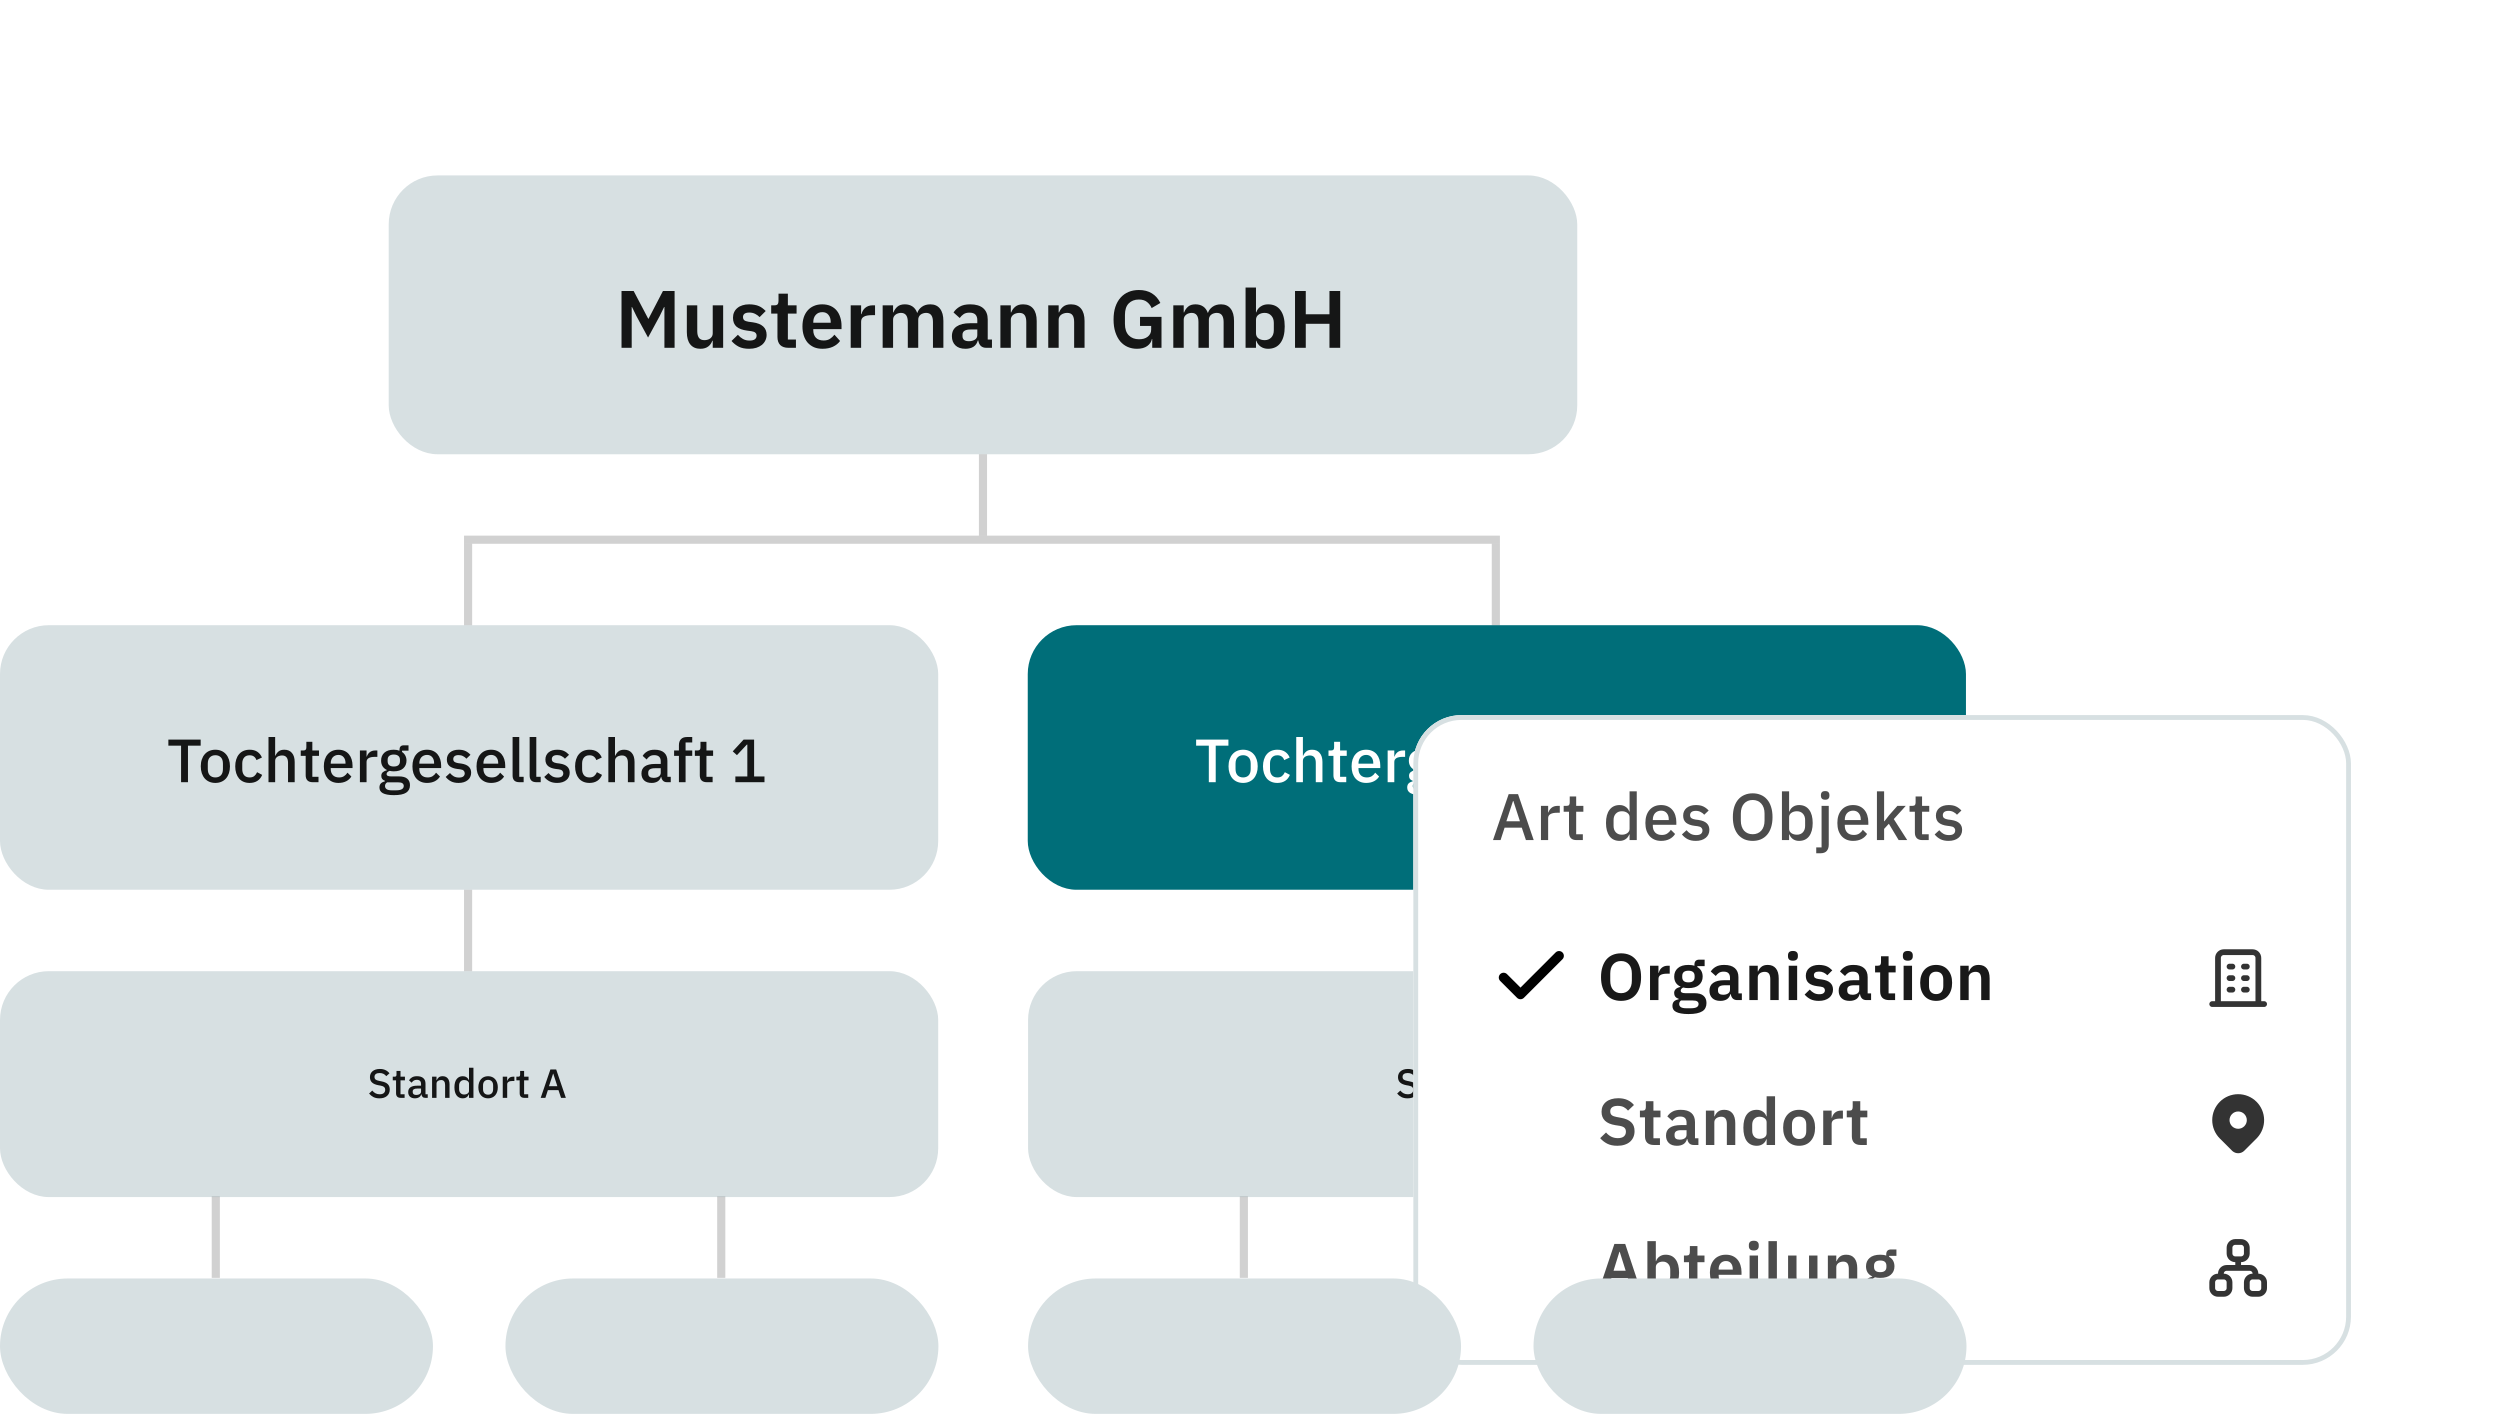 <svg width="455" height="258" viewBox="0 0 455 258" fill="none" xmlns="http://www.w3.org/2000/svg">
<rect x="70.746" y="31.928" width="216.312" height="50.745" rx="8.89" fill="#D7E0E2"/>
<path d="M120.924 55.878H120.865L120.065 57.522L117.946 61.434L115.828 57.522L115.028 55.878H114.969V63.301H113.117V52.959H115.324L117.976 58.011H118.035L120.658 52.959H122.776V63.301H120.924V55.878ZM129.716 62.012H129.642C129.573 62.209 129.479 62.397 129.361 62.575C129.252 62.742 129.109 62.896 128.931 63.034C128.763 63.172 128.556 63.281 128.309 63.36C128.072 63.439 127.795 63.478 127.479 63.478C126.679 63.478 126.067 63.217 125.642 62.693C125.217 62.17 125.005 61.424 125.005 60.456V55.567H126.901V60.263C126.901 60.797 127.005 61.207 127.212 61.493C127.42 61.77 127.751 61.908 128.205 61.908C128.393 61.908 128.576 61.883 128.753 61.834C128.941 61.784 129.104 61.71 129.242 61.612C129.381 61.503 129.494 61.374 129.583 61.226C129.672 61.068 129.716 60.886 129.716 60.678V55.567H131.613V63.301H129.716V62.012ZM136.337 63.478C135.597 63.478 134.974 63.355 134.471 63.108C133.967 62.851 133.522 62.501 133.137 62.056L134.293 60.93C134.579 61.256 134.89 61.513 135.226 61.7C135.572 61.888 135.967 61.982 136.412 61.982C136.866 61.982 137.192 61.903 137.389 61.745C137.597 61.587 137.7 61.37 137.7 61.093C137.7 60.866 137.626 60.688 137.478 60.56C137.34 60.421 137.098 60.328 136.752 60.278L135.982 60.174C135.142 60.066 134.5 59.829 134.056 59.463C133.621 59.088 133.404 58.545 133.404 57.834C133.404 57.458 133.473 57.122 133.611 56.826C133.75 56.52 133.947 56.263 134.204 56.056C134.461 55.838 134.767 55.675 135.123 55.567C135.488 55.448 135.893 55.389 136.337 55.389C136.713 55.389 137.044 55.419 137.33 55.478C137.626 55.527 137.893 55.606 138.13 55.715C138.367 55.814 138.585 55.942 138.782 56.1C138.98 56.248 139.172 56.416 139.36 56.604L138.249 57.715C138.022 57.478 137.75 57.28 137.434 57.122C137.118 56.964 136.772 56.885 136.397 56.885C135.982 56.885 135.681 56.959 135.493 57.108C135.315 57.256 135.226 57.448 135.226 57.685C135.226 57.942 135.3 58.14 135.448 58.278C135.607 58.406 135.868 58.5 136.234 58.559L137.019 58.663C138.688 58.9 139.523 59.661 139.523 60.945C139.523 61.32 139.444 61.666 139.286 61.982C139.138 62.288 138.925 62.555 138.649 62.782C138.372 62.999 138.036 63.172 137.641 63.301C137.256 63.419 136.821 63.478 136.337 63.478ZM143.497 63.301C142.845 63.301 142.346 63.133 142 62.797C141.664 62.451 141.496 61.962 141.496 61.33V57.078H140.356V55.567H140.948C141.235 55.567 141.427 55.502 141.526 55.374C141.635 55.236 141.689 55.033 141.689 54.767V53.448H143.393V55.567H144.978V57.078H143.393V61.789H144.86V63.301H143.497ZM149.691 63.478C149.119 63.478 148.605 63.385 148.151 63.197C147.706 62.999 147.326 62.728 147.01 62.382C146.704 62.026 146.466 61.602 146.299 61.108C146.131 60.604 146.047 60.041 146.047 59.419C146.047 58.806 146.126 58.253 146.284 57.76C146.452 57.266 146.689 56.846 146.995 56.5C147.301 56.145 147.676 55.873 148.121 55.685C148.565 55.488 149.069 55.389 149.632 55.389C150.235 55.389 150.758 55.493 151.203 55.7C151.647 55.907 152.013 56.189 152.299 56.544C152.585 56.9 152.798 57.315 152.936 57.789C153.084 58.253 153.158 58.752 153.158 59.285V59.908H148.017V60.1C148.017 60.663 148.175 61.118 148.491 61.463C148.807 61.799 149.277 61.967 149.899 61.967C150.373 61.967 150.758 61.868 151.054 61.671C151.361 61.473 151.632 61.221 151.869 60.915L152.892 62.056C152.576 62.501 152.141 62.851 151.588 63.108C151.045 63.355 150.412 63.478 149.691 63.478ZM149.662 56.811C149.158 56.811 148.758 56.979 148.462 57.315C148.165 57.651 148.017 58.085 148.017 58.619V58.737H151.188V58.604C151.188 58.071 151.054 57.641 150.788 57.315C150.531 56.979 150.156 56.811 149.662 56.811ZM154.827 63.301V55.567H156.723V57.167H156.797C156.847 56.959 156.921 56.762 157.02 56.574C157.128 56.377 157.267 56.204 157.434 56.056C157.602 55.907 157.8 55.789 158.027 55.7C158.264 55.611 158.536 55.567 158.842 55.567H159.257V57.359H158.664C158.022 57.359 157.538 57.453 157.212 57.641C156.886 57.829 156.723 58.135 156.723 58.559V63.301H154.827ZM160.643 63.301V55.567H162.54V56.856H162.614C162.762 56.451 162.999 56.105 163.325 55.819C163.651 55.532 164.105 55.389 164.688 55.389C165.221 55.389 165.681 55.517 166.066 55.774C166.451 56.031 166.738 56.421 166.925 56.945H166.955C167.093 56.51 167.365 56.145 167.77 55.848C168.185 55.542 168.703 55.389 169.325 55.389C170.086 55.389 170.669 55.651 171.074 56.174C171.489 56.698 171.696 57.443 171.696 58.411V63.301H169.799V58.604C169.799 57.498 169.385 56.945 168.555 56.945C168.367 56.945 168.185 56.974 168.007 57.033C167.839 57.083 167.686 57.162 167.547 57.27C167.419 57.369 167.315 57.498 167.236 57.656C167.157 57.804 167.118 57.982 167.118 58.189V63.301H165.221V58.604C165.221 57.498 164.807 56.945 163.977 56.945C163.799 56.945 163.621 56.974 163.443 57.033C163.276 57.083 163.122 57.162 162.984 57.27C162.856 57.369 162.747 57.498 162.658 57.656C162.579 57.804 162.54 57.982 162.54 58.189V63.301H160.643ZM179.485 63.301C179.07 63.301 178.739 63.182 178.492 62.945C178.255 62.698 178.107 62.372 178.047 61.967H177.959C177.83 62.471 177.568 62.851 177.173 63.108C176.778 63.355 176.289 63.478 175.707 63.478C174.916 63.478 174.309 63.271 173.884 62.856C173.459 62.441 173.247 61.888 173.247 61.197C173.247 60.397 173.534 59.804 174.106 59.419C174.679 59.024 175.494 58.826 176.551 58.826H177.87V58.263C177.87 57.829 177.756 57.493 177.529 57.256C177.302 57.019 176.936 56.9 176.432 56.9C175.988 56.9 175.628 56.999 175.351 57.196C175.084 57.384 174.857 57.611 174.669 57.878L173.543 56.87C173.83 56.426 174.21 56.07 174.684 55.804C175.158 55.527 175.786 55.389 176.566 55.389C177.613 55.389 178.408 55.626 178.951 56.1C179.494 56.574 179.766 57.256 179.766 58.145V61.789H180.537V63.301H179.485ZM176.344 62.1C176.768 62.1 177.129 62.007 177.425 61.819C177.721 61.631 177.87 61.355 177.87 60.989V59.967H176.655C175.667 59.967 175.173 60.283 175.173 60.915V61.167C175.173 61.483 175.272 61.72 175.469 61.878C175.677 62.026 175.968 62.1 176.344 62.1ZM182.071 63.301V55.567H183.968V56.856H184.042C184.2 56.441 184.447 56.095 184.783 55.819C185.128 55.532 185.602 55.389 186.205 55.389C187.005 55.389 187.617 55.651 188.042 56.174C188.467 56.698 188.679 57.443 188.679 58.411V63.301H186.783V58.604C186.783 58.051 186.684 57.636 186.486 57.359C186.289 57.083 185.963 56.945 185.509 56.945C185.311 56.945 185.118 56.974 184.931 57.033C184.753 57.083 184.59 57.162 184.442 57.27C184.304 57.369 184.19 57.498 184.101 57.656C184.012 57.804 183.968 57.982 183.968 58.189V63.301H182.071ZM190.781 63.301V55.567H192.678V56.856H192.752C192.91 56.441 193.157 56.095 193.493 55.819C193.838 55.532 194.313 55.389 194.915 55.389C195.715 55.389 196.328 55.651 196.752 56.174C197.177 56.698 197.389 57.443 197.389 58.411V63.301H195.493V58.604C195.493 58.051 195.394 57.636 195.197 57.359C194.999 57.083 194.673 56.945 194.219 56.945C194.021 56.945 193.829 56.974 193.641 57.033C193.463 57.083 193.3 57.162 193.152 57.27C193.014 57.369 192.9 57.498 192.811 57.656C192.722 57.804 192.678 57.982 192.678 58.189V63.301H190.781ZM209.705 61.7H209.645C209.556 62.204 209.275 62.629 208.801 62.975C208.337 63.31 207.714 63.478 206.934 63.478C206.322 63.478 205.754 63.365 205.23 63.138C204.717 62.91 204.267 62.575 203.882 62.13C203.507 61.676 203.21 61.118 202.993 60.456C202.776 59.794 202.667 59.029 202.667 58.16C202.667 57.29 202.776 56.525 202.993 55.863C203.22 55.191 203.536 54.628 203.941 54.174C204.346 53.72 204.83 53.374 205.393 53.137C205.956 52.9 206.583 52.781 207.275 52.781C208.203 52.781 208.993 52.984 209.645 53.389C210.297 53.794 210.811 54.377 211.186 55.137L209.601 56.07C209.413 55.626 209.132 55.256 208.756 54.959C208.391 54.663 207.897 54.515 207.275 54.515C206.504 54.515 205.887 54.752 205.423 55.226C204.968 55.69 204.741 56.382 204.741 57.3V58.959C204.741 59.868 204.973 60.56 205.438 61.034C205.902 61.508 206.524 61.745 207.304 61.745C207.611 61.745 207.897 61.71 208.164 61.641C208.43 61.562 208.663 61.449 208.86 61.3C209.058 61.152 209.216 60.97 209.334 60.752C209.453 60.535 209.512 60.278 209.512 59.982V59.315H207.482V57.671H211.394V63.301H209.705V61.7ZM213.541 63.301V55.567H215.437V56.856H215.511C215.659 56.451 215.896 56.105 216.222 55.819C216.548 55.532 217.003 55.389 217.585 55.389C218.119 55.389 218.578 55.517 218.963 55.774C219.348 56.031 219.635 56.421 219.823 56.945H219.852C219.991 56.51 220.262 56.145 220.667 55.848C221.082 55.542 221.601 55.389 222.223 55.389C222.983 55.389 223.566 55.651 223.971 56.174C224.386 56.698 224.593 57.443 224.593 58.411V63.301H222.697V58.604C222.697 57.498 222.282 56.945 221.452 56.945C221.265 56.945 221.082 56.974 220.904 57.033C220.736 57.083 220.583 57.162 220.445 57.27C220.316 57.369 220.213 57.498 220.134 57.656C220.055 57.804 220.015 57.982 220.015 58.189V63.301H218.119V58.604C218.119 57.498 217.704 56.945 216.874 56.945C216.696 56.945 216.519 56.974 216.341 57.033C216.173 57.083 216.02 57.162 215.882 57.27C215.753 57.369 215.645 57.498 215.556 57.656C215.477 57.804 215.437 57.982 215.437 58.189V63.301H213.541ZM226.693 52.337H228.589V56.841H228.648C228.787 56.396 229.048 56.046 229.434 55.789C229.819 55.522 230.268 55.389 230.782 55.389C231.77 55.389 232.52 55.739 233.034 56.441C233.557 57.132 233.819 58.125 233.819 59.419C233.819 60.723 233.557 61.725 233.034 62.426C232.52 63.128 231.77 63.478 230.782 63.478C230.268 63.478 229.819 63.345 229.434 63.078C229.058 62.812 228.797 62.456 228.648 62.012H228.589V63.301H226.693V52.337ZM230.174 61.908C230.668 61.908 231.068 61.745 231.374 61.419C231.681 61.093 231.834 60.654 231.834 60.1V58.767C231.834 58.214 231.681 57.774 231.374 57.448C231.068 57.112 230.668 56.945 230.174 56.945C229.72 56.945 229.34 57.058 229.034 57.285C228.737 57.513 228.589 57.814 228.589 58.189V60.649C228.589 61.053 228.737 61.365 229.034 61.582C229.34 61.799 229.72 61.908 230.174 61.908ZM241.962 58.93H237.651V63.301H235.695V52.959H237.651V57.196H241.962V52.959H243.918V63.301H241.962V58.93Z" fill="black" fill-opacity="0.9"/>
<rect y="113.785" width="170.753" height="48.152" rx="8.89" fill="#D7E0E2"/>
<path d="M34.21 135.716V142.361H32.955V135.716H30.643V134.605H36.522V135.716H34.21ZM39.197 142.494C38.796 142.494 38.43 142.424 38.096 142.283C37.77 142.142 37.493 141.942 37.263 141.683C37.033 141.416 36.855 141.098 36.73 140.727C36.604 140.35 36.541 139.931 36.541 139.472C36.541 139.013 36.604 138.598 36.73 138.227C36.855 137.849 37.033 137.531 37.263 137.272C37.493 137.005 37.77 136.801 38.096 136.66C38.43 136.52 38.796 136.449 39.197 136.449C39.596 136.449 39.959 136.52 40.285 136.66C40.619 136.801 40.9 137.005 41.13 137.272C41.36 137.531 41.537 137.849 41.663 138.227C41.789 138.598 41.852 139.013 41.852 139.472C41.852 139.931 41.789 140.35 41.663 140.727C41.537 141.098 41.36 141.416 41.13 141.683C40.9 141.942 40.619 142.142 40.285 142.283C39.959 142.424 39.596 142.494 39.197 142.494ZM39.197 141.494C39.611 141.494 39.945 141.368 40.197 141.116C40.448 140.857 40.574 140.472 40.574 139.961V138.983C40.574 138.472 40.448 138.09 40.197 137.838C39.945 137.579 39.611 137.449 39.197 137.449C38.782 137.449 38.448 137.579 38.196 137.838C37.944 138.09 37.819 138.472 37.819 138.983V139.961C37.819 140.472 37.944 140.857 38.196 141.116C38.448 141.368 38.782 141.494 39.197 141.494ZM45.435 142.494C45.02 142.494 44.65 142.424 44.324 142.283C43.998 142.142 43.724 141.942 43.502 141.683C43.28 141.416 43.109 141.098 42.991 140.727C42.872 140.35 42.813 139.931 42.813 139.472C42.813 139.013 42.872 138.598 42.991 138.227C43.109 137.849 43.28 137.531 43.502 137.272C43.724 137.005 43.998 136.801 44.324 136.66C44.65 136.52 45.02 136.449 45.435 136.449C46.013 136.449 46.487 136.579 46.858 136.838C47.228 137.098 47.498 137.442 47.669 137.872L46.669 138.338C46.587 138.072 46.443 137.861 46.235 137.705C46.035 137.542 45.769 137.461 45.435 137.461C44.991 137.461 44.654 137.601 44.424 137.883C44.202 138.157 44.091 138.516 44.091 138.961V139.994C44.091 140.439 44.202 140.802 44.424 141.083C44.654 141.357 44.991 141.494 45.435 141.494C45.791 141.494 46.072 141.409 46.28 141.239C46.495 141.061 46.665 140.827 46.791 140.539L47.713 141.027C47.521 141.502 47.232 141.865 46.846 142.116C46.461 142.368 45.991 142.494 45.435 142.494ZM48.866 134.138H50.078V137.538H50.133C50.259 137.227 50.448 136.968 50.7 136.76C50.959 136.553 51.311 136.449 51.755 136.449C52.348 136.449 52.807 136.646 53.133 137.038C53.467 137.424 53.633 137.975 53.633 138.694V142.361H52.422V138.838C52.422 137.942 52.059 137.494 51.333 137.494C51.178 137.494 51.022 137.516 50.866 137.561C50.718 137.598 50.585 137.657 50.466 137.738C50.348 137.82 50.252 137.924 50.178 138.049C50.111 138.175 50.078 138.32 50.078 138.483V142.361H48.866V134.138ZM56.912 142.361C56.49 142.361 56.171 142.253 55.956 142.039C55.742 141.816 55.634 141.505 55.634 141.105V137.572H54.734V136.583H55.223C55.423 136.583 55.56 136.538 55.634 136.449C55.716 136.36 55.757 136.216 55.757 136.016V135.005H56.846V136.583H58.057V137.572H56.846V141.372H57.968V142.361H56.912ZM61.594 142.494C61.179 142.494 60.809 142.424 60.483 142.283C60.157 142.142 59.879 141.942 59.649 141.683C59.42 141.416 59.242 141.098 59.116 140.727C58.997 140.35 58.938 139.931 58.938 139.472C58.938 139.013 58.997 138.598 59.116 138.227C59.242 137.849 59.42 137.531 59.649 137.272C59.879 137.005 60.157 136.801 60.483 136.66C60.809 136.52 61.179 136.449 61.594 136.449C62.016 136.449 62.387 136.523 62.705 136.672C63.031 136.82 63.301 137.027 63.516 137.294C63.731 137.553 63.89 137.857 63.994 138.205C64.105 138.553 64.161 138.927 64.161 139.327V139.783H60.194V139.972C60.194 140.416 60.324 140.783 60.583 141.072C60.849 141.353 61.227 141.494 61.716 141.494C62.072 141.494 62.372 141.416 62.616 141.261C62.861 141.105 63.068 140.894 63.239 140.627L63.95 141.327C63.735 141.683 63.424 141.968 63.016 142.183C62.609 142.391 62.135 142.494 61.594 142.494ZM61.594 137.394C61.386 137.394 61.194 137.431 61.016 137.505C60.846 137.579 60.698 137.683 60.572 137.816C60.453 137.949 60.361 138.109 60.294 138.294C60.227 138.479 60.194 138.683 60.194 138.905V138.983H62.883V138.872C62.883 138.427 62.768 138.072 62.538 137.805C62.309 137.531 61.994 137.394 61.594 137.394ZM65.502 142.361V136.583H66.713V137.694H66.768C66.85 137.398 67.02 137.138 67.279 136.916C67.539 136.694 67.898 136.583 68.357 136.583H68.68V137.749H68.202C67.72 137.749 67.35 137.827 67.091 137.983C66.839 138.138 66.713 138.368 66.713 138.672V142.361H65.502ZM74.616 142.905C74.616 143.505 74.387 143.957 73.927 144.261C73.468 144.565 72.72 144.717 71.683 144.717C71.209 144.717 70.805 144.683 70.472 144.617C70.145 144.557 69.875 144.468 69.66 144.35C69.453 144.231 69.301 144.087 69.205 143.917C69.108 143.746 69.06 143.55 69.06 143.328C69.06 143.009 69.145 142.761 69.316 142.583C69.494 142.405 69.738 142.283 70.049 142.216V142.094C69.612 141.953 69.394 141.657 69.394 141.205C69.394 140.909 69.494 140.683 69.694 140.527C69.894 140.364 70.134 140.25 70.416 140.183V140.139C70.075 139.976 69.812 139.75 69.627 139.461C69.449 139.164 69.36 138.82 69.36 138.427C69.36 137.835 69.557 137.357 69.949 136.994C70.349 136.631 70.92 136.449 71.66 136.449C72.068 136.449 72.416 136.509 72.705 136.627V136.472C72.705 136.212 72.764 136.012 72.883 135.872C73.009 135.723 73.201 135.649 73.461 135.649H74.35V136.627H73.172V136.86C73.431 137.031 73.631 137.253 73.772 137.527C73.912 137.794 73.983 138.094 73.983 138.427C73.983 139.013 73.783 139.487 73.383 139.85C72.983 140.205 72.412 140.383 71.672 140.383C71.39 140.383 71.138 140.353 70.916 140.294C70.768 140.346 70.638 140.42 70.527 140.516C70.416 140.605 70.36 140.724 70.36 140.872C70.36 141.027 70.431 141.139 70.572 141.205C70.712 141.272 70.912 141.305 71.171 141.305H72.594C73.305 141.305 73.82 141.45 74.138 141.739C74.457 142.02 74.616 142.409 74.616 142.905ZM73.483 143.039C73.483 142.839 73.405 142.679 73.249 142.561C73.101 142.442 72.827 142.383 72.427 142.383H70.472C70.205 142.539 70.072 142.761 70.072 143.05C70.072 143.287 70.164 143.476 70.349 143.617C70.542 143.765 70.864 143.839 71.316 143.839H72.072C73.012 143.839 73.483 143.572 73.483 143.039ZM71.672 139.505C72.027 139.505 72.301 139.427 72.494 139.272C72.694 139.109 72.794 138.861 72.794 138.527V138.305C72.794 137.972 72.694 137.727 72.494 137.572C72.301 137.409 72.027 137.327 71.672 137.327C71.316 137.327 71.038 137.409 70.838 137.572C70.646 137.727 70.549 137.972 70.549 138.305V138.527C70.549 138.861 70.646 139.109 70.838 139.272C71.038 139.427 71.316 139.505 71.672 139.505ZM77.719 142.494C77.304 142.494 76.934 142.424 76.608 142.283C76.282 142.142 76.004 141.942 75.775 141.683C75.545 141.416 75.367 141.098 75.241 140.727C75.123 140.35 75.064 139.931 75.064 139.472C75.064 139.013 75.123 138.598 75.241 138.227C75.367 137.849 75.545 137.531 75.775 137.272C76.004 137.005 76.282 136.801 76.608 136.66C76.934 136.52 77.304 136.449 77.719 136.449C78.141 136.449 78.512 136.523 78.83 136.672C79.156 136.82 79.427 137.027 79.642 137.294C79.856 137.553 80.016 137.857 80.119 138.205C80.231 138.553 80.286 138.927 80.286 139.327V139.783H76.319V139.972C76.319 140.416 76.449 140.783 76.708 141.072C76.975 141.353 77.353 141.494 77.841 141.494C78.197 141.494 78.497 141.416 78.742 141.261C78.986 141.105 79.193 140.894 79.364 140.627L80.075 141.327C79.86 141.683 79.549 141.968 79.142 142.183C78.734 142.391 78.26 142.494 77.719 142.494ZM77.719 137.394C77.512 137.394 77.319 137.431 77.141 137.505C76.971 137.579 76.823 137.683 76.697 137.816C76.578 137.949 76.486 138.109 76.419 138.294C76.353 138.479 76.319 138.683 76.319 138.905V138.983H79.008V138.872C79.008 138.427 78.893 138.072 78.664 137.805C78.434 137.531 78.119 137.394 77.719 137.394ZM83.46 142.494C82.912 142.494 82.453 142.398 82.082 142.205C81.712 142.013 81.39 141.746 81.116 141.405L81.894 140.694C82.108 140.953 82.346 141.157 82.605 141.305C82.871 141.446 83.179 141.516 83.527 141.516C83.883 141.516 84.146 141.45 84.316 141.316C84.494 141.176 84.583 140.983 84.583 140.739C84.583 140.553 84.52 140.398 84.394 140.272C84.275 140.139 84.064 140.053 83.76 140.016L83.227 139.95C82.634 139.876 82.168 139.705 81.827 139.438C81.494 139.164 81.327 138.761 81.327 138.227C81.327 137.946 81.379 137.698 81.482 137.483C81.586 137.261 81.731 137.075 81.916 136.927C82.108 136.772 82.334 136.653 82.594 136.572C82.86 136.49 83.153 136.449 83.472 136.449C83.99 136.449 84.412 136.531 84.738 136.694C85.072 136.857 85.368 137.083 85.627 137.372L84.883 138.083C84.734 137.905 84.538 137.753 84.294 137.627C84.057 137.494 83.783 137.427 83.472 137.427C83.138 137.427 82.89 137.494 82.727 137.627C82.571 137.761 82.494 137.935 82.494 138.149C82.494 138.372 82.564 138.538 82.705 138.65C82.846 138.761 83.072 138.842 83.383 138.894L83.916 138.961C84.553 139.057 85.016 139.246 85.305 139.527C85.601 139.801 85.749 140.172 85.749 140.639C85.749 140.92 85.694 141.176 85.583 141.405C85.479 141.628 85.327 141.82 85.127 141.983C84.927 142.146 84.686 142.272 84.405 142.361C84.123 142.45 83.808 142.494 83.46 142.494ZM89.385 142.494C88.97 142.494 88.599 142.424 88.273 142.283C87.948 142.142 87.67 141.942 87.44 141.683C87.21 141.416 87.033 141.098 86.907 140.727C86.788 140.35 86.729 139.931 86.729 139.472C86.729 139.013 86.788 138.598 86.907 138.227C87.033 137.849 87.21 137.531 87.44 137.272C87.67 137.005 87.948 136.801 88.273 136.66C88.599 136.52 88.97 136.449 89.385 136.449C89.807 136.449 90.177 136.523 90.496 136.672C90.822 136.82 91.092 137.027 91.307 137.294C91.522 137.553 91.681 137.857 91.785 138.205C91.896 138.553 91.951 138.927 91.951 139.327V139.783H87.984V139.972C87.984 140.416 88.114 140.783 88.373 141.072C88.64 141.353 89.018 141.494 89.507 141.494C89.862 141.494 90.162 141.416 90.407 141.261C90.651 141.105 90.859 140.894 91.029 140.627L91.74 141.327C91.525 141.683 91.214 141.968 90.807 142.183C90.4 142.391 89.925 142.494 89.385 142.494ZM89.385 137.394C89.177 137.394 88.985 137.431 88.807 137.505C88.636 137.579 88.488 137.683 88.362 137.816C88.244 137.949 88.151 138.109 88.085 138.294C88.018 138.479 87.984 138.683 87.984 138.905V138.983H90.674V138.872C90.674 138.427 90.559 138.072 90.329 137.805C90.1 137.531 89.785 137.394 89.385 137.394ZM94.526 142.361C94.111 142.361 93.8 142.257 93.592 142.05C93.392 141.835 93.292 141.539 93.292 141.161V134.138H94.504V141.372H95.303V142.361H94.526ZM97.629 142.361C97.214 142.361 96.903 142.257 96.696 142.05C96.496 141.835 96.396 141.539 96.396 141.161V134.138H97.607V141.372H98.407V142.361H97.629ZM101.398 142.494C100.85 142.494 100.39 142.398 100.02 142.205C99.65 142.013 99.327 141.746 99.053 141.405L99.831 140.694C100.046 140.953 100.283 141.157 100.542 141.305C100.809 141.446 101.116 141.516 101.465 141.516C101.82 141.516 102.083 141.45 102.254 141.316C102.431 141.176 102.52 140.983 102.52 140.739C102.52 140.553 102.457 140.398 102.331 140.272C102.213 140.139 102.002 140.053 101.698 140.016L101.165 139.95C100.572 139.876 100.105 139.705 99.764 139.438C99.431 139.164 99.264 138.761 99.264 138.227C99.264 137.946 99.316 137.698 99.42 137.483C99.524 137.261 99.668 137.075 99.853 136.927C100.046 136.772 100.272 136.653 100.531 136.572C100.798 136.49 101.09 136.449 101.409 136.449C101.928 136.449 102.35 136.531 102.676 136.694C103.009 136.857 103.305 137.083 103.565 137.372L102.82 138.083C102.672 137.905 102.476 137.753 102.231 137.627C101.994 137.494 101.72 137.427 101.409 137.427C101.076 137.427 100.827 137.494 100.664 137.627C100.509 137.761 100.431 137.935 100.431 138.149C100.431 138.372 100.502 138.538 100.642 138.65C100.783 138.761 101.009 138.842 101.32 138.894L101.853 138.961C102.491 139.057 102.954 139.246 103.242 139.527C103.539 139.801 103.687 140.172 103.687 140.639C103.687 140.92 103.631 141.176 103.52 141.405C103.417 141.628 103.265 141.82 103.065 141.983C102.865 142.146 102.624 142.272 102.342 142.361C102.061 142.45 101.746 142.494 101.398 142.494ZM107.289 142.494C106.874 142.494 106.504 142.424 106.178 142.283C105.852 142.142 105.578 141.942 105.355 141.683C105.133 141.416 104.963 141.098 104.844 140.727C104.726 140.35 104.666 139.931 104.666 139.472C104.666 139.013 104.726 138.598 104.844 138.227C104.963 137.849 105.133 137.531 105.355 137.272C105.578 137.005 105.852 136.801 106.178 136.66C106.504 136.52 106.874 136.449 107.289 136.449C107.867 136.449 108.341 136.579 108.711 136.838C109.081 137.098 109.352 137.442 109.522 137.872L108.522 138.338C108.441 138.072 108.296 137.861 108.089 137.705C107.889 137.542 107.622 137.461 107.289 137.461C106.844 137.461 106.507 137.601 106.278 137.883C106.055 138.157 105.944 138.516 105.944 138.961V139.994C105.944 140.439 106.055 140.802 106.278 141.083C106.507 141.357 106.844 141.494 107.289 141.494C107.644 141.494 107.926 141.409 108.133 141.239C108.348 141.061 108.518 140.827 108.644 140.539L109.567 141.027C109.374 141.502 109.085 141.865 108.7 142.116C108.315 142.368 107.844 142.494 107.289 142.494ZM110.72 134.138H111.931V137.538H111.987C112.112 137.227 112.301 136.968 112.553 136.76C112.812 136.553 113.164 136.449 113.609 136.449C114.201 136.449 114.661 136.646 114.987 137.038C115.32 137.424 115.487 137.975 115.487 138.694V142.361H114.276V138.838C114.276 137.942 113.913 137.494 113.187 137.494C113.031 137.494 112.875 137.516 112.72 137.561C112.572 137.598 112.438 137.657 112.32 137.738C112.201 137.82 112.105 137.924 112.031 138.049C111.964 138.175 111.931 138.32 111.931 138.483V142.361H110.72V134.138ZM121.399 142.361C121.081 142.361 120.836 142.272 120.666 142.094C120.495 141.909 120.392 141.676 120.355 141.394H120.299C120.188 141.757 119.984 142.031 119.688 142.216C119.392 142.402 119.032 142.494 118.61 142.494C118.01 142.494 117.547 142.339 117.221 142.028C116.903 141.716 116.743 141.298 116.743 140.772C116.743 140.194 116.951 139.761 117.366 139.472C117.788 139.183 118.403 139.038 119.21 139.038H120.255V138.55C120.255 138.194 120.158 137.92 119.966 137.727C119.773 137.535 119.473 137.438 119.066 137.438C118.725 137.438 118.447 137.512 118.232 137.661C118.017 137.809 117.836 137.998 117.688 138.227L116.966 137.572C117.158 137.246 117.429 136.979 117.777 136.772C118.125 136.557 118.58 136.449 119.143 136.449C119.892 136.449 120.466 136.623 120.866 136.972C121.266 137.32 121.466 137.82 121.466 138.472V141.372H122.077V142.361H121.399ZM118.955 141.572C119.332 141.572 119.643 141.49 119.888 141.327C120.132 141.157 120.255 140.931 120.255 140.65V139.816H119.232C118.395 139.816 117.977 140.076 117.977 140.594V140.794C117.977 141.053 118.062 141.25 118.232 141.383C118.41 141.509 118.651 141.572 118.955 141.572ZM123.564 137.572H122.686V136.583H123.564V135.627C123.564 135.16 123.686 134.797 123.931 134.538C124.175 134.271 124.542 134.138 125.031 134.138H125.986V135.127H124.775V136.583H125.986V137.572H124.775V142.361H123.564V137.572ZM128.641 142.361C128.218 142.361 127.9 142.253 127.685 142.039C127.47 141.816 127.363 141.505 127.363 141.105V137.572H126.463V136.583H126.951C127.152 136.583 127.289 136.538 127.363 136.449C127.444 136.36 127.485 136.216 127.485 136.016V135.005H128.574V136.583H129.785V137.572H128.574V141.372H129.696V142.361H128.641ZM133.836 142.361V141.316H136.014V135.516H135.925L134.125 137.438L133.358 136.749L135.336 134.605H137.247V141.316H139.136V142.361H133.836Z" fill="black" fill-opacity="0.9"/>
<rect y="176.753" width="170.753" height="41.114" rx="8.89" fill="#D7E0E2"/>
<path d="M69.062 199.899C68.627 199.899 68.257 199.82 67.951 199.662C67.65 199.504 67.39 199.292 67.173 199.025L67.751 198.484C67.934 198.706 68.134 198.874 68.351 198.988C68.573 199.101 68.825 199.158 69.106 199.158C69.437 199.158 69.687 199.084 69.855 198.936C70.023 198.788 70.107 198.588 70.107 198.336C70.107 198.133 70.047 197.973 69.929 197.854C69.81 197.736 69.6 197.647 69.299 197.588L68.84 197.506C68.336 197.412 67.958 197.247 67.706 197.01C67.454 196.773 67.329 196.447 67.329 196.032C67.329 195.805 67.371 195.6 67.454 195.417C67.543 195.23 67.664 195.074 67.817 194.951C67.976 194.822 68.166 194.723 68.388 194.654C68.61 194.585 68.86 194.55 69.136 194.55C69.526 194.55 69.865 194.62 70.151 194.758C70.438 194.891 70.682 195.086 70.884 195.343L70.299 195.862C70.166 195.689 70.003 195.551 69.81 195.447C69.618 195.343 69.378 195.291 69.092 195.291C68.795 195.291 68.566 195.351 68.403 195.469C68.24 195.588 68.158 195.76 68.158 195.988C68.158 196.205 68.225 196.368 68.358 196.477C68.492 196.58 68.699 196.659 68.981 196.714L69.44 196.81C69.958 196.909 70.336 197.077 70.573 197.314C70.815 197.551 70.936 197.877 70.936 198.291C70.936 198.533 70.894 198.753 70.81 198.951C70.726 199.148 70.603 199.319 70.44 199.462C70.282 199.6 70.087 199.709 69.855 199.788C69.623 199.862 69.358 199.899 69.062 199.899ZM72.934 199.81C72.653 199.81 72.44 199.739 72.297 199.595C72.154 199.447 72.082 199.24 72.082 198.973V196.617H71.482V195.958H71.808C71.942 195.958 72.033 195.928 72.082 195.869C72.137 195.81 72.164 195.714 72.164 195.58V194.906H72.89V195.958H73.697V196.617H72.89V199.151H73.638V199.81H72.934ZM77.395 199.81C77.183 199.81 77.02 199.751 76.907 199.632C76.793 199.509 76.724 199.353 76.699 199.166H76.662C76.588 199.408 76.452 199.59 76.255 199.714C76.057 199.837 75.818 199.899 75.536 199.899C75.136 199.899 74.827 199.795 74.61 199.588C74.398 199.38 74.292 199.101 74.292 198.751C74.292 198.366 74.43 198.077 74.706 197.884C74.988 197.691 75.398 197.595 75.936 197.595H76.632V197.269C76.632 197.032 76.568 196.849 76.44 196.721C76.311 196.593 76.112 196.528 75.84 196.528C75.613 196.528 75.427 196.578 75.284 196.677C75.141 196.775 75.02 196.901 74.921 197.054L74.44 196.617C74.568 196.4 74.748 196.222 74.981 196.084C75.213 195.941 75.516 195.869 75.892 195.869C76.391 195.869 76.773 195.985 77.04 196.217C77.307 196.449 77.44 196.783 77.44 197.217V199.151H77.847V199.81H77.395ZM75.766 199.284C76.018 199.284 76.225 199.23 76.388 199.121C76.551 199.008 76.632 198.857 76.632 198.669V198.114H75.951C75.393 198.114 75.114 198.287 75.114 198.632V198.766C75.114 198.938 75.171 199.069 75.284 199.158C75.403 199.242 75.563 199.284 75.766 199.284ZM78.639 199.81V195.958H79.446V196.595H79.483C79.567 196.388 79.693 196.215 79.861 196.077C80.034 195.938 80.269 195.869 80.565 195.869C80.96 195.869 81.266 196 81.484 196.262C81.706 196.519 81.817 196.886 81.817 197.365V199.81H81.009V197.469C81.009 196.867 80.767 196.565 80.283 196.565C80.18 196.565 80.076 196.58 79.972 196.61C79.874 196.635 79.785 196.674 79.706 196.728C79.626 196.783 79.562 196.852 79.513 196.936C79.469 197.02 79.446 197.119 79.446 197.232V199.81H78.639ZM85.358 199.173H85.321C85.237 199.4 85.099 199.578 84.906 199.706C84.719 199.835 84.497 199.899 84.24 199.899C83.751 199.899 83.373 199.724 83.106 199.373C82.84 199.017 82.706 198.521 82.706 197.884C82.706 197.247 82.84 196.753 83.106 196.402C83.373 196.047 83.751 195.869 84.24 195.869C84.497 195.869 84.719 195.933 84.906 196.062C85.099 196.185 85.237 196.363 85.321 196.595H85.358V194.328H86.166V199.81H85.358V199.173ZM84.484 199.203C84.731 199.203 84.939 199.143 85.106 199.025C85.274 198.901 85.358 198.741 85.358 198.543V197.225C85.358 197.027 85.274 196.869 85.106 196.751C84.939 196.627 84.731 196.565 84.484 196.565C84.203 196.565 83.978 196.657 83.81 196.84C83.642 197.017 83.558 197.254 83.558 197.551V198.217C83.558 198.514 83.642 198.753 83.81 198.936C83.978 199.114 84.203 199.203 84.484 199.203ZM88.831 199.899C88.564 199.899 88.32 199.852 88.098 199.758C87.88 199.664 87.695 199.531 87.542 199.358C87.389 199.18 87.271 198.968 87.187 198.721C87.103 198.469 87.061 198.19 87.061 197.884C87.061 197.578 87.103 197.301 87.187 197.054C87.271 196.802 87.389 196.59 87.542 196.417C87.695 196.239 87.88 196.104 88.098 196.01C88.32 195.916 88.564 195.869 88.831 195.869C89.098 195.869 89.34 195.916 89.557 196.01C89.779 196.104 89.967 196.239 90.12 196.417C90.273 196.59 90.392 196.802 90.476 197.054C90.56 197.301 90.602 197.578 90.602 197.884C90.602 198.19 90.56 198.469 90.476 198.721C90.392 198.968 90.273 199.18 90.12 199.358C89.967 199.531 89.779 199.664 89.557 199.758C89.34 199.852 89.098 199.899 88.831 199.899ZM88.831 199.232C89.108 199.232 89.33 199.148 89.498 198.98C89.666 198.808 89.75 198.551 89.75 198.21V197.558C89.75 197.217 89.666 196.963 89.498 196.795C89.33 196.622 89.108 196.536 88.831 196.536C88.555 196.536 88.332 196.622 88.165 196.795C87.997 196.963 87.913 197.217 87.913 197.558V198.21C87.913 198.551 87.997 198.808 88.165 198.98C88.332 199.148 88.555 199.232 88.831 199.232ZM91.501 199.81V195.958H92.309V196.699H92.346C92.4 196.501 92.514 196.328 92.687 196.18C92.86 196.032 93.099 195.958 93.405 195.958H93.62V196.736H93.302C92.981 196.736 92.734 196.788 92.561 196.891C92.393 196.995 92.309 197.148 92.309 197.351V199.81H91.501ZM95.433 199.81C95.151 199.81 94.939 199.739 94.796 199.595C94.653 199.447 94.581 199.24 94.581 198.973V196.617H93.981V195.958H94.307C94.44 195.958 94.532 195.928 94.581 195.869C94.635 195.81 94.662 195.714 94.662 195.58V194.906H95.388V195.958H96.196V196.617H95.388V199.151H96.137V199.81H95.433ZM102.112 199.81L101.645 198.41H99.712L99.26 199.81H98.408L100.171 194.639H101.223L102.986 199.81H102.112ZM100.697 195.41H100.66L99.912 197.691H101.438L100.697 195.41Z" fill="black" fill-opacity="0.9"/>
<rect x="187.108" y="176.753" width="170.753" height="41.114" rx="8.89" fill="#D7E0E2"/>
<path d="M256.17 199.899C255.736 199.899 255.365 199.82 255.059 199.662C254.758 199.504 254.499 199.292 254.281 199.025L254.859 198.484C255.042 198.706 255.242 198.874 255.459 198.988C255.682 199.101 255.933 199.158 256.215 199.158C256.546 199.158 256.795 199.084 256.963 198.936C257.131 198.788 257.215 198.588 257.215 198.336C257.215 198.133 257.156 197.973 257.037 197.854C256.919 197.736 256.709 197.647 256.408 197.588L255.948 197.506C255.444 197.412 255.067 197.247 254.815 197.01C254.563 196.773 254.437 196.447 254.437 196.032C254.437 195.805 254.479 195.6 254.563 195.417C254.652 195.23 254.773 195.074 254.926 194.951C255.084 194.822 255.274 194.723 255.496 194.654C255.719 194.585 255.968 194.55 256.245 194.55C256.635 194.55 256.973 194.62 257.259 194.758C257.546 194.891 257.79 195.086 257.993 195.343L257.408 195.862C257.274 195.689 257.111 195.551 256.919 195.447C256.726 195.343 256.487 195.291 256.2 195.291C255.904 195.291 255.674 195.351 255.511 195.469C255.348 195.588 255.267 195.76 255.267 195.988C255.267 196.205 255.333 196.368 255.467 196.477C255.6 196.58 255.807 196.659 256.089 196.714L256.548 196.81C257.067 196.909 257.445 197.077 257.682 197.314C257.924 197.551 258.045 197.877 258.045 198.291C258.045 198.533 258.003 198.753 257.919 198.951C257.835 199.148 257.711 199.319 257.548 199.462C257.39 199.6 257.195 199.709 256.963 199.788C256.731 199.862 256.467 199.899 256.17 199.899ZM260.043 199.81C259.761 199.81 259.549 199.739 259.406 199.595C259.262 199.447 259.191 199.24 259.191 198.973V196.617H258.591V195.958H258.917C259.05 195.958 259.141 195.928 259.191 195.869C259.245 195.81 259.272 195.714 259.272 195.58V194.906H259.998V195.958H260.806V196.617H259.998V199.151H260.746V199.81H260.043ZM264.504 199.81C264.292 199.81 264.129 199.751 264.015 199.632C263.901 199.509 263.832 199.353 263.808 199.166H263.771C263.696 199.408 263.561 199.59 263.363 199.714C263.166 199.837 262.926 199.899 262.645 199.899C262.245 199.899 261.936 199.795 261.719 199.588C261.506 199.38 261.4 199.101 261.4 198.751C261.4 198.366 261.538 198.077 261.815 197.884C262.096 197.691 262.506 197.595 263.045 197.595H263.741V197.269C263.741 197.032 263.677 196.849 263.548 196.721C263.42 196.593 263.22 196.528 262.948 196.528C262.721 196.528 262.536 196.578 262.393 196.677C262.249 196.775 262.128 196.901 262.03 197.054L261.548 196.617C261.677 196.4 261.857 196.222 262.089 196.084C262.321 195.941 262.625 195.869 263 195.869C263.499 195.869 263.882 195.985 264.148 196.217C264.415 196.449 264.548 196.783 264.548 197.217V199.151H264.956V199.81H264.504ZM262.874 199.284C263.126 199.284 263.333 199.23 263.496 199.121C263.659 199.008 263.741 198.857 263.741 198.669V198.114H263.059C262.501 198.114 262.222 198.287 262.222 198.632V198.766C262.222 198.938 262.279 199.069 262.393 199.158C262.511 199.242 262.672 199.284 262.874 199.284ZM265.747 199.81V195.958H266.555V196.595H266.592C266.676 196.388 266.802 196.215 266.97 196.077C267.142 195.938 267.377 195.869 267.673 195.869C268.068 195.869 268.375 196 268.592 196.262C268.814 196.519 268.925 196.886 268.925 197.365V199.81H268.118V197.469C268.118 196.867 267.876 196.565 267.392 196.565C267.288 196.565 267.184 196.58 267.081 196.61C266.982 196.635 266.893 196.674 266.814 196.728C266.735 196.783 266.671 196.852 266.621 196.936C266.577 197.02 266.555 197.119 266.555 197.232V199.81H265.747ZM272.467 199.173H272.43C272.346 199.4 272.208 199.578 272.015 199.706C271.827 199.835 271.605 199.899 271.348 199.899C270.859 199.899 270.481 199.724 270.215 199.373C269.948 199.017 269.815 198.521 269.815 197.884C269.815 197.247 269.948 196.753 270.215 196.402C270.481 196.047 270.859 195.869 271.348 195.869C271.605 195.869 271.827 195.933 272.015 196.062C272.208 196.185 272.346 196.363 272.43 196.595H272.467V194.328H273.274V199.81H272.467V199.173ZM271.593 199.203C271.84 199.203 272.047 199.143 272.215 199.025C272.383 198.901 272.467 198.741 272.467 198.543V197.225C272.467 197.027 272.383 196.869 272.215 196.751C272.047 196.627 271.84 196.565 271.593 196.565C271.311 196.565 271.086 196.657 270.919 196.84C270.751 197.017 270.667 197.254 270.667 197.551V198.217C270.667 198.514 270.751 198.753 270.919 198.936C271.086 199.114 271.311 199.203 271.593 199.203ZM275.94 199.899C275.673 199.899 275.428 199.852 275.206 199.758C274.989 199.664 274.804 199.531 274.651 199.358C274.498 199.18 274.379 198.968 274.295 198.721C274.211 198.469 274.169 198.19 274.169 197.884C274.169 197.578 274.211 197.301 274.295 197.054C274.379 196.802 274.498 196.59 274.651 196.417C274.804 196.239 274.989 196.104 275.206 196.01C275.428 195.916 275.673 195.869 275.94 195.869C276.206 195.869 276.448 195.916 276.666 196.01C276.888 196.104 277.075 196.239 277.229 196.417C277.382 196.59 277.5 196.802 277.584 197.054C277.668 197.301 277.71 197.578 277.71 197.884C277.71 198.19 277.668 198.469 277.584 198.721C277.5 198.968 277.382 199.18 277.229 199.358C277.075 199.531 276.888 199.664 276.666 199.758C276.448 199.852 276.206 199.899 275.94 199.899ZM275.94 199.232C276.216 199.232 276.438 199.148 276.606 198.98C276.774 198.808 276.858 198.551 276.858 198.21V197.558C276.858 197.217 276.774 196.963 276.606 196.795C276.438 196.622 276.216 196.536 275.94 196.536C275.663 196.536 275.441 196.622 275.273 196.795C275.105 196.963 275.021 197.217 275.021 197.558V198.21C275.021 198.551 275.105 198.808 275.273 198.98C275.441 199.148 275.663 199.232 275.94 199.232ZM278.61 199.81V195.958H279.417V196.699H279.454C279.509 196.501 279.622 196.328 279.795 196.18C279.968 196.032 280.207 195.958 280.514 195.958H280.729V196.736H280.41C280.089 196.736 279.842 196.788 279.669 196.891C279.501 196.995 279.417 197.148 279.417 197.351V199.81H278.61ZM282.541 199.81C282.26 199.81 282.048 199.739 281.904 199.595C281.761 199.447 281.689 199.24 281.689 198.973V196.617H281.089V195.958H281.415C281.549 195.958 281.64 195.928 281.689 195.869C281.744 195.81 281.771 195.714 281.771 195.58V194.906H282.497V195.958H283.304V196.617H282.497V199.151H283.245V199.81H282.541ZM285.99 194.639H288.279C288.709 194.639 289.045 194.76 289.287 195.002C289.534 195.244 289.657 195.568 289.657 195.973C289.657 196.165 289.63 196.331 289.576 196.469C289.521 196.602 289.452 196.714 289.368 196.802C289.284 196.886 289.188 196.951 289.079 196.995C288.971 197.035 288.865 197.059 288.761 197.069V197.114C288.865 197.119 288.978 197.143 289.102 197.188C289.23 197.232 289.349 197.304 289.457 197.403C289.566 197.496 289.657 197.62 289.731 197.773C289.805 197.921 289.842 198.104 289.842 198.321C289.842 198.529 289.808 198.724 289.739 198.906C289.674 199.089 289.583 199.247 289.465 199.38C289.346 199.514 289.205 199.62 289.042 199.699C288.879 199.773 288.702 199.81 288.509 199.81H285.99V194.639ZM286.827 199.092H288.264C288.482 199.092 288.652 199.035 288.776 198.921C288.899 198.808 288.961 198.645 288.961 198.432V198.18C288.961 197.968 288.899 197.805 288.776 197.691C288.652 197.578 288.482 197.521 288.264 197.521H286.827V199.092ZM286.827 196.825H288.124C288.331 196.825 288.492 196.773 288.605 196.669C288.719 196.56 288.776 196.407 288.776 196.21V195.973C288.776 195.775 288.719 195.625 288.605 195.521C288.492 195.412 288.331 195.358 288.124 195.358H286.827V196.825Z" fill="black" fill-opacity="0.9"/>
<rect x="187.051" y="113.785" width="170.753" height="48.152" rx="8.89" fill="#006E79"/>
<path d="M221.261 135.716V142.361H220.005V135.716H217.694V134.605H223.572V135.716H221.261ZM226.247 142.494C225.847 142.494 225.48 142.424 225.147 142.283C224.821 142.142 224.543 141.942 224.314 141.683C224.084 141.416 223.906 141.098 223.78 140.727C223.654 140.35 223.591 139.931 223.591 139.472C223.591 139.013 223.654 138.598 223.78 138.227C223.906 137.849 224.084 137.531 224.314 137.272C224.543 137.005 224.821 136.801 225.147 136.66C225.48 136.52 225.847 136.449 226.247 136.449C226.647 136.449 227.01 136.52 227.336 136.66C227.669 136.801 227.951 137.005 228.18 137.272C228.41 137.531 228.588 137.849 228.714 138.227C228.84 138.598 228.903 139.013 228.903 139.472C228.903 139.931 228.84 140.35 228.714 140.727C228.588 141.098 228.41 141.416 228.18 141.683C227.951 141.942 227.669 142.142 227.336 142.283C227.01 142.424 226.647 142.494 226.247 142.494ZM226.247 141.494C226.662 141.494 226.995 141.368 227.247 141.116C227.499 140.857 227.625 140.472 227.625 139.961V138.983C227.625 138.472 227.499 138.09 227.247 137.838C226.995 137.579 226.662 137.449 226.247 137.449C225.832 137.449 225.499 137.579 225.247 137.838C224.995 138.09 224.869 138.472 224.869 138.983V139.961C224.869 140.472 224.995 140.857 225.247 141.116C225.499 141.368 225.832 141.494 226.247 141.494ZM232.486 142.494C232.071 142.494 231.701 142.424 231.375 142.283C231.049 142.142 230.775 141.942 230.552 141.683C230.33 141.416 230.16 141.098 230.041 140.727C229.923 140.35 229.863 139.931 229.863 139.472C229.863 139.013 229.923 138.598 230.041 138.227C230.16 137.849 230.33 137.531 230.552 137.272C230.775 137.005 231.049 136.801 231.375 136.66C231.701 136.52 232.071 136.449 232.486 136.449C233.064 136.449 233.538 136.579 233.908 136.838C234.279 137.098 234.549 137.442 234.719 137.872L233.719 138.338C233.638 138.072 233.493 137.861 233.286 137.705C233.086 137.542 232.819 137.461 232.486 137.461C232.041 137.461 231.704 137.601 231.475 137.883C231.252 138.157 231.141 138.516 231.141 138.961V139.994C231.141 140.439 231.252 140.802 231.475 141.083C231.704 141.357 232.041 141.494 232.486 141.494C232.841 141.494 233.123 141.409 233.33 141.239C233.545 141.061 233.716 140.827 233.841 140.539L234.764 141.027C234.571 141.502 234.282 141.865 233.897 142.116C233.512 142.368 233.041 142.494 232.486 142.494ZM235.917 134.138H237.128V137.538H237.184C237.309 137.227 237.498 136.968 237.75 136.76C238.01 136.553 238.361 136.449 238.806 136.449C239.399 136.449 239.858 136.646 240.184 137.038C240.517 137.424 240.684 137.975 240.684 138.694V142.361H239.473V138.838C239.473 137.942 239.11 137.494 238.384 137.494C238.228 137.494 238.073 137.516 237.917 137.561C237.769 137.598 237.635 137.657 237.517 137.738C237.398 137.82 237.302 137.924 237.228 138.049C237.161 138.175 237.128 138.32 237.128 138.483V142.361H235.917V134.138ZM243.963 142.361C243.54 142.361 243.222 142.253 243.007 142.039C242.792 141.816 242.685 141.505 242.685 141.105V137.572H241.785V136.583H242.274C242.474 136.583 242.611 136.538 242.685 136.449C242.766 136.36 242.807 136.216 242.807 136.016V135.005H243.896V136.583H245.107V137.572H243.896V141.372H245.018V142.361H243.963ZM248.644 142.494C248.23 142.494 247.859 142.424 247.533 142.283C247.207 142.142 246.93 141.942 246.7 141.683C246.47 141.416 246.292 141.098 246.167 140.727C246.048 140.35 245.989 139.931 245.989 139.472C245.989 139.013 246.048 138.598 246.167 138.227C246.292 137.849 246.47 137.531 246.7 137.272C246.93 137.005 247.207 136.801 247.533 136.66C247.859 136.52 248.23 136.449 248.644 136.449C249.067 136.449 249.437 136.523 249.756 136.672C250.082 136.82 250.352 137.027 250.567 137.294C250.782 137.553 250.941 137.857 251.045 138.205C251.156 138.553 251.211 138.927 251.211 139.327V139.783H247.244V139.972C247.244 140.416 247.374 140.783 247.633 141.072C247.9 141.353 248.278 141.494 248.767 141.494C249.122 141.494 249.422 141.416 249.667 141.261C249.911 141.105 250.119 140.894 250.289 140.627L251 141.327C250.785 141.683 250.474 141.968 250.067 142.183C249.659 142.391 249.185 142.494 248.644 142.494ZM248.644 137.394C248.437 137.394 248.244 137.431 248.067 137.505C247.896 137.579 247.748 137.683 247.622 137.816C247.504 137.949 247.411 138.109 247.344 138.294C247.278 138.479 247.244 138.683 247.244 138.905V138.983H249.933V138.872C249.933 138.427 249.819 138.072 249.589 137.805C249.359 137.531 249.044 137.394 248.644 137.394ZM252.552 142.361V136.583H253.763V137.694H253.819C253.9 137.398 254.071 137.138 254.33 136.916C254.589 136.694 254.949 136.583 255.408 136.583H255.73V137.749H255.252C254.771 137.749 254.4 137.827 254.141 137.983C253.889 138.138 253.763 138.368 253.763 138.672V142.361H252.552ZM261.667 142.905C261.667 143.505 261.437 143.957 260.978 144.261C260.519 144.565 259.77 144.717 258.733 144.717C258.259 144.717 257.855 144.683 257.522 144.617C257.196 144.557 256.926 144.468 256.711 144.35C256.503 144.231 256.352 144.087 256.255 143.917C256.159 143.746 256.111 143.55 256.111 143.328C256.111 143.009 256.196 142.761 256.366 142.583C256.544 142.405 256.789 142.283 257.1 142.216V142.094C256.663 141.953 256.444 141.657 256.444 141.205C256.444 140.909 256.544 140.683 256.744 140.527C256.944 140.364 257.185 140.25 257.466 140.183V140.139C257.126 139.976 256.863 139.75 256.678 139.461C256.5 139.164 256.411 138.82 256.411 138.427C256.411 137.835 256.607 137.357 257 136.994C257.4 136.631 257.97 136.449 258.711 136.449C259.118 136.449 259.467 136.509 259.756 136.627V136.472C259.756 136.212 259.815 136.012 259.933 135.872C260.059 135.723 260.252 135.649 260.511 135.649H261.4V136.627H260.222V136.86C260.481 137.031 260.682 137.253 260.822 137.527C260.963 137.794 261.033 138.094 261.033 138.427C261.033 139.013 260.833 139.487 260.433 139.85C260.033 140.205 259.463 140.383 258.722 140.383C258.441 140.383 258.189 140.353 257.966 140.294C257.818 140.346 257.689 140.42 257.578 140.516C257.466 140.605 257.411 140.724 257.411 140.872C257.411 141.027 257.481 141.139 257.622 141.205C257.763 141.272 257.963 141.305 258.222 141.305H259.644C260.356 141.305 260.87 141.45 261.189 141.739C261.507 142.02 261.667 142.409 261.667 142.905ZM260.533 143.039C260.533 142.839 260.456 142.679 260.3 142.561C260.152 142.442 259.878 142.383 259.478 142.383H257.522C257.255 142.539 257.122 142.761 257.122 143.05C257.122 143.287 257.215 143.476 257.4 143.617C257.592 143.765 257.915 143.839 258.367 143.839H259.122C260.063 143.839 260.533 143.572 260.533 143.039ZM258.722 139.505C259.078 139.505 259.352 139.427 259.544 139.272C259.744 139.109 259.844 138.861 259.844 138.527V138.305C259.844 137.972 259.744 137.727 259.544 137.572C259.352 137.409 259.078 137.327 258.722 137.327C258.367 137.327 258.089 137.409 257.889 137.572C257.696 137.727 257.6 137.972 257.6 138.305V138.527C257.6 138.861 257.696 139.109 257.889 139.272C258.089 139.427 258.367 139.505 258.722 139.505ZM264.77 142.494C264.355 142.494 263.985 142.424 263.659 142.283C263.333 142.142 263.055 141.942 262.825 141.683C262.596 141.416 262.418 141.098 262.292 140.727C262.173 140.35 262.114 139.931 262.114 139.472C262.114 139.013 262.173 138.598 262.292 138.227C262.418 137.849 262.596 137.531 262.825 137.272C263.055 137.005 263.333 136.801 263.659 136.66C263.985 136.52 264.355 136.449 264.77 136.449C265.192 136.449 265.562 136.523 265.881 136.672C266.207 136.82 266.477 137.027 266.692 137.294C266.907 137.553 267.066 137.857 267.17 138.205C267.281 138.553 267.337 138.927 267.337 139.327V139.783H263.37V139.972C263.37 140.416 263.499 140.783 263.759 141.072C264.025 141.353 264.403 141.494 264.892 141.494C265.248 141.494 265.548 141.416 265.792 141.261C266.037 141.105 266.244 140.894 266.414 140.627L267.126 141.327C266.911 141.683 266.6 141.968 266.192 142.183C265.785 142.391 265.311 142.494 264.77 142.494ZM264.77 137.394C264.562 137.394 264.37 137.431 264.192 137.505C264.022 137.579 263.873 137.683 263.747 137.816C263.629 137.949 263.536 138.109 263.47 138.294C263.403 138.479 263.37 138.683 263.37 138.905V138.983H266.059V138.872C266.059 138.427 265.944 138.072 265.714 137.805C265.485 137.531 265.17 137.394 264.77 137.394ZM270.511 142.494C269.963 142.494 269.503 142.398 269.133 142.205C268.763 142.013 268.44 141.746 268.166 141.405L268.944 140.694C269.159 140.953 269.396 141.157 269.655 141.305C269.922 141.446 270.229 141.516 270.578 141.516C270.933 141.516 271.196 141.45 271.367 141.316C271.544 141.176 271.633 140.983 271.633 140.739C271.633 140.553 271.57 140.398 271.444 140.272C271.326 140.139 271.115 140.053 270.811 140.016L270.278 139.95C269.685 139.876 269.218 139.705 268.877 139.438C268.544 139.164 268.377 138.761 268.377 138.227C268.377 137.946 268.429 137.698 268.533 137.483C268.637 137.261 268.781 137.075 268.966 136.927C269.159 136.772 269.385 136.653 269.644 136.572C269.911 136.49 270.203 136.449 270.522 136.449C271.041 136.449 271.463 136.531 271.789 136.694C272.122 136.857 272.418 137.083 272.678 137.372L271.933 138.083C271.785 137.905 271.589 137.753 271.344 137.627C271.107 137.494 270.833 137.427 270.522 137.427C270.189 137.427 269.94 137.494 269.778 137.627C269.622 137.761 269.544 137.935 269.544 138.149C269.544 138.372 269.615 138.538 269.755 138.65C269.896 138.761 270.122 138.842 270.433 138.894L270.966 138.961C271.604 139.057 272.067 139.246 272.355 139.527C272.652 139.801 272.8 140.172 272.8 140.639C272.8 140.92 272.744 141.176 272.633 141.405C272.53 141.628 272.378 141.82 272.178 141.983C271.978 142.146 271.737 142.272 271.455 142.361C271.174 142.45 270.859 142.494 270.511 142.494ZM276.435 142.494C276.02 142.494 275.65 142.424 275.324 142.283C274.998 142.142 274.72 141.942 274.491 141.683C274.261 141.416 274.083 141.098 273.957 140.727C273.839 140.35 273.779 139.931 273.779 139.472C273.779 139.013 273.839 138.598 273.957 138.227C274.083 137.849 274.261 137.531 274.491 137.272C274.72 137.005 274.998 136.801 275.324 136.66C275.65 136.52 276.02 136.449 276.435 136.449C276.857 136.449 277.228 136.523 277.546 136.672C277.872 136.82 278.143 137.027 278.357 137.294C278.572 137.553 278.732 137.857 278.835 138.205C278.946 138.553 279.002 138.927 279.002 139.327V139.783H275.035V139.972C275.035 140.416 275.165 140.783 275.424 141.072C275.691 141.353 276.068 141.494 276.557 141.494C276.913 141.494 277.213 141.416 277.457 141.261C277.702 141.105 277.909 140.894 278.08 140.627L278.791 141.327C278.576 141.683 278.265 141.968 277.857 142.183C277.45 142.391 276.976 142.494 276.435 142.494ZM276.435 137.394C276.228 137.394 276.035 137.431 275.857 137.505C275.687 137.579 275.539 137.683 275.413 137.816C275.294 137.949 275.202 138.109 275.135 138.294C275.068 138.479 275.035 138.683 275.035 138.905V138.983H277.724V138.872C277.724 138.427 277.609 138.072 277.38 137.805C277.15 137.531 276.835 137.394 276.435 137.394ZM281.576 142.361C281.161 142.361 280.85 142.257 280.643 142.05C280.443 141.835 280.343 141.539 280.343 141.161V134.138H281.554V141.372H282.354V142.361H281.576ZM284.68 142.361C284.265 142.361 283.954 142.257 283.746 142.05C283.546 141.835 283.446 141.539 283.446 141.161V134.138H284.658V141.372H285.458V142.361H284.68ZM288.448 142.494C287.9 142.494 287.441 142.398 287.071 142.205C286.7 142.013 286.378 141.746 286.104 141.405L286.882 140.694C287.096 140.953 287.334 141.157 287.593 141.305C287.859 141.446 288.167 141.516 288.515 141.516C288.871 141.516 289.134 141.45 289.304 141.316C289.482 141.176 289.571 140.983 289.571 140.739C289.571 140.553 289.508 140.398 289.382 140.272C289.263 140.139 289.052 140.053 288.748 140.016L288.215 139.95C287.622 139.876 287.156 139.705 286.815 139.438C286.482 139.164 286.315 138.761 286.315 138.227C286.315 137.946 286.367 137.698 286.47 137.483C286.574 137.261 286.719 137.075 286.904 136.927C287.096 136.772 287.322 136.653 287.582 136.572C287.848 136.49 288.141 136.449 288.46 136.449C288.978 136.449 289.4 136.531 289.726 136.694C290.06 136.857 290.356 137.083 290.615 137.372L289.871 138.083C289.723 137.905 289.526 137.753 289.282 137.627C289.045 137.494 288.771 137.427 288.46 137.427C288.126 137.427 287.878 137.494 287.715 137.627C287.559 137.761 287.482 137.935 287.482 138.149C287.482 138.372 287.552 138.538 287.693 138.65C287.834 138.761 288.06 138.842 288.371 138.894L288.904 138.961C289.541 139.057 290.004 139.246 290.293 139.527C290.589 139.801 290.737 140.172 290.737 140.639C290.737 140.92 290.682 141.176 290.571 141.405C290.467 141.628 290.315 141.82 290.115 141.983C289.915 142.146 289.674 142.272 289.393 142.361C289.111 142.45 288.797 142.494 288.448 142.494ZM294.339 142.494C293.924 142.494 293.554 142.424 293.228 142.283C292.902 142.142 292.628 141.942 292.406 141.683C292.184 141.416 292.013 141.098 291.895 140.727C291.776 140.35 291.717 139.931 291.717 139.472C291.717 139.013 291.776 138.598 291.895 138.227C292.013 137.849 292.184 137.531 292.406 137.272C292.628 137.005 292.902 136.801 293.228 136.66C293.554 136.52 293.924 136.449 294.339 136.449C294.917 136.449 295.391 136.579 295.762 136.838C296.132 137.098 296.402 137.442 296.573 137.872L295.573 138.338C295.491 138.072 295.347 137.861 295.139 137.705C294.939 137.542 294.673 137.461 294.339 137.461C293.895 137.461 293.558 137.601 293.328 137.883C293.106 138.157 292.995 138.516 292.995 138.961V139.994C292.995 140.439 293.106 140.802 293.328 141.083C293.558 141.357 293.895 141.494 294.339 141.494C294.695 141.494 294.976 141.409 295.184 141.239C295.399 141.061 295.569 140.827 295.695 140.539L296.617 141.027C296.425 141.502 296.136 141.865 295.751 142.116C295.365 142.368 294.895 142.494 294.339 142.494ZM297.77 134.138H298.981V137.538H299.037C299.163 137.227 299.352 136.968 299.604 136.76C299.863 136.553 300.215 136.449 300.659 136.449C301.252 136.449 301.711 136.646 302.037 137.038C302.371 137.424 302.537 137.975 302.537 138.694V142.361H301.326V138.838C301.326 137.942 300.963 137.494 300.237 137.494C300.082 137.494 299.926 137.516 299.77 137.561C299.622 137.598 299.489 137.657 299.37 137.738C299.252 137.82 299.156 137.924 299.081 138.049C299.015 138.175 298.981 138.32 298.981 138.483V142.361H297.77V134.138ZM308.45 142.361C308.131 142.361 307.887 142.272 307.716 142.094C307.546 141.909 307.442 141.676 307.405 141.394H307.35C307.239 141.757 307.035 142.031 306.738 142.216C306.442 142.402 306.083 142.494 305.661 142.494C305.061 142.494 304.598 142.339 304.272 142.028C303.953 141.716 303.794 141.298 303.794 140.772C303.794 140.194 304.001 139.761 304.416 139.472C304.838 139.183 305.453 139.038 306.261 139.038H307.305V138.55C307.305 138.194 307.209 137.92 307.016 137.727C306.824 137.535 306.524 137.438 306.116 137.438C305.775 137.438 305.498 137.512 305.283 137.661C305.068 137.809 304.886 137.998 304.738 138.227L304.016 137.572C304.209 137.246 304.479 136.979 304.827 136.772C305.175 136.557 305.631 136.449 306.194 136.449C306.942 136.449 307.516 136.623 307.916 136.972C308.316 137.32 308.516 137.82 308.516 138.472V141.372H309.128V142.361H308.45ZM306.005 141.572C306.383 141.572 306.694 141.49 306.938 141.327C307.183 141.157 307.305 140.931 307.305 140.65V139.816H306.283C305.446 139.816 305.027 140.076 305.027 140.594V140.794C305.027 141.053 305.112 141.25 305.283 141.383C305.461 141.509 305.701 141.572 306.005 141.572ZM310.615 137.572H309.737V136.583H310.615V135.627C310.615 135.16 310.737 134.797 310.981 134.538C311.226 134.271 311.592 134.138 312.081 134.138H313.037V135.127H311.826V136.583H313.037V137.572H311.826V142.361H310.615V137.572ZM315.691 142.361C315.269 142.361 314.95 142.253 314.735 142.039C314.521 141.816 314.413 141.505 314.413 141.105V137.572H313.513V136.583H314.002C314.202 136.583 314.339 136.538 314.413 136.449C314.495 136.36 314.535 136.216 314.535 136.016V135.005H315.624V136.583H316.836V137.572H315.624V141.372H316.747V142.361H315.691ZM325.92 142.361H320.653V141.161L323.131 138.95C323.524 138.594 323.824 138.257 324.031 137.938C324.246 137.612 324.353 137.272 324.353 136.916V136.772C324.353 136.394 324.239 136.097 324.009 135.883C323.787 135.668 323.483 135.56 323.098 135.56C322.883 135.56 322.694 135.594 322.531 135.66C322.376 135.72 322.239 135.805 322.12 135.916C322.001 136.027 321.901 136.157 321.82 136.305C321.746 136.453 321.687 136.612 321.642 136.783L320.542 136.36C320.624 136.116 320.735 135.883 320.875 135.66C321.016 135.431 321.194 135.227 321.409 135.049C321.624 134.871 321.876 134.731 322.164 134.627C322.461 134.523 322.805 134.471 323.198 134.471C323.59 134.471 323.942 134.531 324.253 134.649C324.565 134.76 324.824 134.92 325.031 135.127C325.246 135.327 325.409 135.568 325.52 135.849C325.631 136.131 325.687 136.438 325.687 136.772C325.687 137.083 325.639 137.372 325.542 137.638C325.446 137.905 325.313 138.157 325.142 138.394C324.972 138.631 324.772 138.857 324.542 139.072C324.32 139.287 324.083 139.505 323.831 139.727L322.009 141.294H325.92V142.361Z" fill="white"/>
<rect x="84.451" y="98.969" width="1.482" height="14.816" fill="black" fill-opacity="0.18"/>
<rect x="84.451" y="161.937" width="1.482" height="14.816" fill="black" fill-opacity="0.18"/>
<rect x="38.532" y="217.755" width="1.482" height="14.816" fill="black" fill-opacity="0.18"/>
<rect x="225.641" y="217.755" width="1.482" height="14.816" fill="black" fill-opacity="0.18"/>
<rect x="130.525" y="217.755" width="1.482" height="14.816" fill="black" fill-opacity="0.18"/>
<rect x="317.633" y="217.755" width="1.482" height="14.816" fill="black" fill-opacity="0.18"/>
<rect x="271.501" y="161.937" width="1.482" height="14.816" fill="black" fill-opacity="0.18"/>
<rect x="271.501" y="98.969" width="1.482" height="14.816" fill="black" fill-opacity="0.18"/>
<rect x="178.161" y="82.672" width="1.482" height="14.816" fill="black" fill-opacity="0.18"/>
<rect x="84.451" y="98.969" width="1.482" height="188.532" transform="rotate(-90 84.451 98.969)" fill="black" fill-opacity="0.18"/>
<g filter="url(#filter0_dddd_23863_10624)">
<rect x="257.231" y="6" width="170.644" height="118.256" rx="8.773" fill="white"/>
<rect x="257.669" y="6.439" width="169.767" height="117.379" rx="8.335" stroke="#D7E0E2" stroke-width="0.877"/>
<path d="M277.72 28.753L276.964 26.487H273.835L273.104 28.753H271.725L274.579 20.384H276.281L279.134 28.753H277.72ZM275.43 21.631H275.37L274.159 25.324H276.629L275.43 21.631ZM280.454 28.753V22.519H281.761V23.717H281.821C281.909 23.398 282.093 23.118 282.373 22.878C282.652 22.638 283.04 22.519 283.536 22.519H283.883V23.777H283.368C282.848 23.777 282.449 23.861 282.169 24.029C281.897 24.197 281.761 24.445 281.761 24.773V28.753H280.454ZM286.937 28.753C286.482 28.753 286.138 28.637 285.906 28.405C285.674 28.165 285.558 27.83 285.558 27.398V23.586H284.587V22.519H285.115C285.331 22.519 285.478 22.471 285.558 22.375C285.646 22.279 285.69 22.123 285.69 21.907V20.816H286.865V22.519H288.172V23.586H286.865V27.686H288.076V28.753H286.937ZM296.583 27.722H296.523C296.387 28.089 296.163 28.377 295.852 28.585C295.548 28.793 295.188 28.897 294.773 28.897C293.981 28.897 293.37 28.613 292.938 28.046C292.507 27.47 292.291 26.667 292.291 25.636C292.291 24.605 292.507 23.805 292.938 23.238C293.37 22.662 293.981 22.375 294.773 22.375C295.188 22.375 295.548 22.479 295.852 22.686C296.163 22.886 296.387 23.174 296.523 23.55H296.583V19.881H297.89V28.753H296.583V27.722ZM295.168 27.77C295.568 27.77 295.904 27.674 296.175 27.482C296.447 27.282 296.583 27.022 296.583 26.703V24.569C296.583 24.249 296.447 23.993 296.175 23.801C295.904 23.602 295.568 23.502 295.168 23.502C294.713 23.502 294.349 23.649 294.077 23.945C293.806 24.233 293.67 24.617 293.67 25.096V26.175C293.67 26.655 293.806 27.042 294.077 27.338C294.349 27.626 294.713 27.77 295.168 27.77ZM302.323 28.897C301.876 28.897 301.476 28.821 301.124 28.669C300.773 28.517 300.473 28.301 300.225 28.021C299.977 27.734 299.786 27.39 299.65 26.99C299.522 26.583 299.458 26.131 299.458 25.636C299.458 25.14 299.522 24.693 299.65 24.293C299.786 23.885 299.977 23.542 300.225 23.262C300.473 22.974 300.773 22.754 301.124 22.602C301.476 22.451 301.876 22.375 302.323 22.375C302.779 22.375 303.178 22.455 303.522 22.614C303.874 22.774 304.166 22.998 304.397 23.286C304.629 23.566 304.801 23.893 304.913 24.269C305.033 24.645 305.093 25.048 305.093 25.48V25.971H300.813V26.175C300.813 26.655 300.952 27.05 301.232 27.362C301.52 27.666 301.928 27.818 302.455 27.818C302.839 27.818 303.162 27.734 303.426 27.566C303.69 27.398 303.914 27.17 304.098 26.883L304.865 27.638C304.633 28.021 304.297 28.329 303.858 28.561C303.418 28.785 302.907 28.897 302.323 28.897ZM302.323 23.394C302.099 23.394 301.892 23.434 301.7 23.514C301.516 23.594 301.356 23.706 301.22 23.849C301.092 23.993 300.992 24.165 300.921 24.365C300.849 24.565 300.813 24.785 300.813 25.024V25.108H303.714V24.988C303.714 24.509 303.59 24.125 303.342 23.837C303.095 23.542 302.755 23.394 302.323 23.394ZM308.637 28.897C308.046 28.897 307.55 28.793 307.151 28.585C306.751 28.377 306.403 28.089 306.108 27.722L306.947 26.954C307.179 27.234 307.434 27.454 307.714 27.614C308.002 27.766 308.334 27.842 308.709 27.842C309.093 27.842 309.377 27.77 309.561 27.626C309.752 27.474 309.848 27.266 309.848 27.002C309.848 26.803 309.78 26.635 309.644 26.499C309.517 26.355 309.289 26.263 308.961 26.223L308.386 26.151C307.746 26.071 307.243 25.887 306.875 25.6C306.515 25.304 306.335 24.868 306.335 24.293C306.335 23.989 306.391 23.721 306.503 23.49C306.615 23.25 306.771 23.05 306.971 22.89C307.179 22.722 307.422 22.595 307.702 22.507C307.99 22.419 308.306 22.375 308.649 22.375C309.209 22.375 309.664 22.463 310.016 22.638C310.376 22.814 310.695 23.058 310.975 23.37L310.172 24.137C310.012 23.945 309.8 23.781 309.537 23.645C309.281 23.502 308.985 23.43 308.649 23.43C308.29 23.43 308.022 23.502 307.846 23.645C307.678 23.789 307.594 23.977 307.594 24.209C307.594 24.449 307.67 24.629 307.822 24.748C307.974 24.868 308.218 24.956 308.553 25.012L309.129 25.084C309.816 25.188 310.316 25.392 310.628 25.696C310.947 25.991 311.107 26.391 311.107 26.895C311.107 27.198 311.047 27.474 310.927 27.722C310.815 27.962 310.652 28.169 310.436 28.345C310.22 28.521 309.96 28.657 309.656 28.753C309.353 28.849 309.013 28.897 308.637 28.897ZM318.989 28.897C318.446 28.897 317.95 28.805 317.503 28.621C317.063 28.429 316.684 28.153 316.364 27.794C316.052 27.426 315.808 26.974 315.633 26.439C315.465 25.895 315.381 25.272 315.381 24.569C315.381 23.865 315.465 23.246 315.633 22.71C315.808 22.167 316.052 21.715 316.364 21.356C316.684 20.988 317.063 20.712 317.503 20.528C317.95 20.337 318.446 20.241 318.989 20.241C319.533 20.241 320.024 20.337 320.464 20.528C320.912 20.712 321.291 20.988 321.603 21.356C321.923 21.715 322.167 22.167 322.334 22.71C322.51 23.246 322.598 23.865 322.598 24.569C322.598 25.272 322.51 25.895 322.334 26.439C322.167 26.974 321.923 27.426 321.603 27.794C321.291 28.153 320.912 28.429 320.464 28.621C320.024 28.805 319.533 28.897 318.989 28.897ZM318.989 27.686C319.309 27.686 319.601 27.63 319.865 27.518C320.136 27.406 320.364 27.246 320.548 27.038C320.74 26.823 320.888 26.563 320.992 26.259C321.096 25.955 321.147 25.612 321.147 25.228V23.909C321.147 23.526 321.096 23.182 320.992 22.878C320.888 22.575 320.74 22.319 320.548 22.111C320.364 21.895 320.136 21.731 319.865 21.619C319.601 21.508 319.309 21.451 318.989 21.451C318.662 21.451 318.366 21.508 318.102 21.619C317.839 21.731 317.611 21.895 317.419 22.111C317.235 22.319 317.091 22.575 316.987 22.878C316.883 23.182 316.831 23.526 316.831 23.909V25.228C316.831 25.612 316.883 25.955 316.987 26.259C317.091 26.563 317.235 26.823 317.419 27.038C317.611 27.246 317.839 27.406 318.102 27.518C318.366 27.63 318.662 27.686 318.989 27.686ZM324.312 19.881H325.618V23.55H325.678C325.814 23.174 326.034 22.886 326.338 22.686C326.649 22.479 327.013 22.375 327.429 22.375C328.22 22.375 328.831 22.662 329.263 23.238C329.695 23.805 329.91 24.605 329.91 25.636C329.91 26.667 329.695 27.47 329.263 28.046C328.831 28.613 328.22 28.897 327.429 28.897C327.013 28.897 326.649 28.793 326.338 28.585C326.034 28.377 325.814 28.089 325.678 27.722H325.618V28.753H324.312V19.881ZM327.033 27.77C327.489 27.77 327.852 27.626 328.124 27.338C328.396 27.042 328.532 26.655 328.532 26.175V25.096C328.532 24.617 328.396 24.233 328.124 23.945C327.852 23.649 327.489 23.502 327.033 23.502C326.633 23.502 326.298 23.602 326.026 23.801C325.754 23.993 325.618 24.249 325.618 24.569V26.703C325.618 27.022 325.754 27.282 326.026 27.482C326.298 27.674 326.633 27.77 327.033 27.77ZM331.526 22.519H332.833V29.592C332.833 30.072 332.709 30.451 332.462 30.731C332.222 31.011 331.838 31.151 331.311 31.151H330.555V30.084H331.526V22.519ZM332.186 21.404C331.914 21.404 331.714 21.34 331.586 21.212C331.466 21.084 331.407 20.92 331.407 20.72V20.516C331.407 20.317 331.466 20.153 331.586 20.025C331.714 19.897 331.914 19.833 332.186 19.833C332.458 19.833 332.653 19.897 332.773 20.025C332.893 20.153 332.953 20.317 332.953 20.516V20.72C332.953 20.92 332.893 21.084 332.773 21.212C332.653 21.34 332.458 21.404 332.186 21.404ZM337.265 28.897C336.817 28.897 336.418 28.821 336.066 28.669C335.714 28.517 335.415 28.301 335.167 28.021C334.919 27.734 334.727 27.39 334.591 26.99C334.463 26.583 334.4 26.131 334.4 25.636C334.4 25.14 334.463 24.693 334.591 24.293C334.727 23.885 334.919 23.542 335.167 23.262C335.415 22.974 335.714 22.754 336.066 22.602C336.418 22.451 336.817 22.375 337.265 22.375C337.72 22.375 338.12 22.455 338.464 22.614C338.815 22.774 339.107 22.998 339.339 23.286C339.571 23.566 339.743 23.893 339.855 24.269C339.974 24.645 340.034 25.048 340.034 25.48V25.971H335.754V26.175C335.754 26.655 335.894 27.05 336.174 27.362C336.462 27.666 336.869 27.818 337.397 27.818C337.78 27.818 338.104 27.734 338.368 27.566C338.632 27.398 338.855 27.17 339.039 26.883L339.807 27.638C339.575 28.021 339.239 28.329 338.8 28.561C338.36 28.785 337.848 28.897 337.265 28.897ZM337.265 23.394C337.041 23.394 336.833 23.434 336.641 23.514C336.458 23.594 336.298 23.706 336.162 23.849C336.034 23.993 335.934 24.165 335.862 24.365C335.79 24.565 335.754 24.785 335.754 25.024V25.108H338.656V24.988C338.656 24.509 338.532 24.125 338.284 23.837C338.036 23.542 337.697 23.394 337.265 23.394ZM341.601 19.881H342.908V25.324H342.968L343.831 24.209L345.329 22.519H346.852L344.67 24.928L347.116 28.753H345.557L343.771 25.779L342.908 26.715V28.753H341.601V19.881ZM349.887 28.753C349.431 28.753 349.087 28.637 348.856 28.405C348.624 28.165 348.508 27.83 348.508 27.398V23.586H347.537V22.519H348.064C348.28 22.519 348.428 22.471 348.508 22.375C348.596 22.279 348.64 22.123 348.64 21.907V20.816H349.815V22.519H351.121V23.586H349.815V27.686H351.026V28.753H349.887ZM354.637 28.897C354.046 28.897 353.55 28.793 353.15 28.585C352.751 28.377 352.403 28.089 352.107 27.722L352.947 26.954C353.178 27.234 353.434 27.454 353.714 27.614C354.002 27.766 354.333 27.842 354.709 27.842C355.093 27.842 355.376 27.77 355.56 27.626C355.752 27.474 355.848 27.266 355.848 27.002C355.848 26.803 355.78 26.635 355.644 26.499C355.516 26.355 355.288 26.263 354.961 26.223L354.385 26.151C353.746 26.071 353.242 25.887 352.875 25.6C352.515 25.304 352.335 24.868 352.335 24.293C352.335 23.989 352.391 23.721 352.503 23.49C352.615 23.25 352.771 23.05 352.971 22.89C353.178 22.722 353.422 22.595 353.702 22.507C353.99 22.419 354.305 22.375 354.649 22.375C355.208 22.375 355.664 22.463 356.016 22.638C356.375 22.814 356.695 23.058 356.975 23.37L356.172 24.137C356.012 23.945 355.8 23.781 355.536 23.645C355.28 23.502 354.985 23.43 354.649 23.43C354.289 23.43 354.022 23.502 353.846 23.645C353.678 23.789 353.594 23.977 353.594 24.209C353.594 24.449 353.67 24.629 353.822 24.748C353.974 24.868 354.217 24.956 354.553 25.012L355.129 25.084C355.816 25.188 356.315 25.392 356.627 25.696C356.947 25.991 357.107 26.391 357.107 26.895C357.107 27.198 357.047 27.474 356.927 27.722C356.815 27.962 356.651 28.169 356.435 28.345C356.22 28.521 355.96 28.657 355.656 28.753C355.352 28.849 355.013 28.897 354.637 28.897Z" fill="black" fill-opacity="0.7"/>
<g clip-path="url(#clip0_23863_10624)">
<path d="M273.655 53.768L276.726 56.839L283.745 49.82" stroke="black" stroke-width="1.755" stroke-linecap="round" stroke-linejoin="round"/>
</g>
<path d="M295.031 58.016C294.48 58.016 293.98 57.924 293.532 57.74C293.085 57.556 292.701 57.281 292.381 56.913C292.07 56.545 291.826 56.094 291.65 55.558C291.474 55.023 291.386 54.4 291.386 53.688C291.386 52.985 291.474 52.365 291.65 51.83C291.826 51.286 292.07 50.831 292.381 50.463C292.701 50.095 293.085 49.82 293.532 49.636C293.98 49.452 294.48 49.36 295.031 49.36C295.582 49.36 296.082 49.452 296.53 49.636C296.977 49.82 297.361 50.095 297.681 50.463C298 50.831 298.244 51.286 298.412 51.83C298.588 52.365 298.676 52.985 298.676 53.688C298.676 54.4 298.588 55.023 298.412 55.558C298.244 56.094 298 56.545 297.681 56.913C297.361 57.281 296.977 57.556 296.53 57.74C296.082 57.924 295.582 58.016 295.031 58.016ZM295.031 56.613C295.63 56.613 296.106 56.414 296.458 56.014C296.817 55.614 296.997 55.055 296.997 54.336V53.041C296.997 52.321 296.817 51.762 296.458 51.362C296.106 50.963 295.63 50.763 295.031 50.763C294.432 50.763 293.952 50.963 293.592 51.362C293.241 51.762 293.065 52.321 293.065 53.041V54.336C293.065 55.055 293.241 55.614 293.592 56.014C293.952 56.414 294.432 56.613 295.031 56.613ZM300.305 57.872V51.614H301.84V52.909H301.9C301.94 52.741 302 52.581 302.079 52.429C302.167 52.269 302.279 52.13 302.415 52.01C302.551 51.89 302.711 51.794 302.895 51.722C303.087 51.65 303.306 51.614 303.554 51.614H303.89V53.065H303.41C302.891 53.065 302.499 53.141 302.235 53.292C301.972 53.444 301.84 53.692 301.84 54.036V57.872H300.305ZM310.579 58.4C310.579 58.727 310.519 59.015 310.4 59.263C310.288 59.519 310.1 59.73 309.836 59.898C309.572 60.066 309.233 60.194 308.817 60.282C308.401 60.37 307.894 60.414 307.294 60.414C306.767 60.414 306.319 60.378 305.952 60.306C305.584 60.242 305.28 60.146 305.04 60.018C304.809 59.898 304.641 59.746 304.537 59.563C304.433 59.379 304.381 59.171 304.381 58.939C304.381 58.588 304.477 58.312 304.669 58.112C304.869 57.92 305.144 57.796 305.496 57.74V57.608C305.24 57.545 305.04 57.421 304.897 57.237C304.761 57.045 304.693 56.821 304.693 56.566C304.693 56.406 304.725 56.266 304.789 56.146C304.853 56.018 304.937 55.91 305.04 55.822C305.152 55.734 305.276 55.662 305.412 55.606C305.548 55.542 305.692 55.494 305.844 55.462V55.414C305.46 55.239 305.172 54.995 304.981 54.683C304.797 54.371 304.705 54.008 304.705 53.592C304.705 52.953 304.925 52.441 305.364 52.058C305.804 51.666 306.447 51.47 307.294 51.47C307.486 51.47 307.674 51.482 307.858 51.506C308.05 51.53 308.226 51.57 308.385 51.626V51.422C308.385 50.815 308.681 50.511 309.273 50.511H310.244V51.686H308.913V51.854C309.241 52.038 309.484 52.277 309.644 52.573C309.804 52.869 309.884 53.209 309.884 53.592C309.884 54.224 309.664 54.731 309.225 55.115C308.793 55.498 308.15 55.69 307.294 55.69C306.927 55.69 306.607 55.654 306.335 55.582C306.215 55.638 306.111 55.714 306.024 55.81C305.936 55.898 305.892 56.01 305.892 56.146C305.892 56.458 306.163 56.613 306.707 56.613H308.385C309.153 56.613 309.708 56.773 310.052 57.093C310.404 57.405 310.579 57.84 310.579 58.4ZM309.141 58.58C309.141 58.38 309.061 58.224 308.901 58.112C308.741 58 308.465 57.944 308.074 57.944H305.94C305.724 58.104 305.616 58.32 305.616 58.592C305.616 58.831 305.716 59.019 305.916 59.155C306.115 59.291 306.455 59.359 306.935 59.359H307.702C308.206 59.359 308.569 59.295 308.793 59.167C309.025 59.039 309.141 58.843 309.141 58.58ZM307.294 54.647C308.046 54.647 308.421 54.328 308.421 53.688V53.484C308.421 52.845 308.046 52.525 307.294 52.525C306.543 52.525 306.167 52.845 306.167 53.484V53.688C306.167 54.328 306.543 54.647 307.294 54.647ZM316.166 57.872C315.83 57.872 315.562 57.776 315.363 57.584C315.171 57.385 315.051 57.121 315.003 56.793H314.931C314.827 57.201 314.615 57.509 314.296 57.716C313.976 57.916 313.58 58.016 313.109 58.016C312.469 58.016 311.978 57.848 311.634 57.513C311.29 57.177 311.118 56.729 311.118 56.17C311.118 55.522 311.35 55.043 311.814 54.731C312.277 54.411 312.937 54.252 313.792 54.252H314.859V53.796C314.859 53.444 314.767 53.173 314.583 52.981C314.399 52.789 314.104 52.693 313.696 52.693C313.336 52.693 313.045 52.773 312.821 52.933C312.605 53.085 312.421 53.269 312.269 53.484L311.358 52.669C311.59 52.309 311.898 52.022 312.281 51.806C312.665 51.582 313.173 51.47 313.804 51.47C314.651 51.47 315.295 51.662 315.734 52.046C316.174 52.429 316.394 52.981 316.394 53.7V56.649H317.017V57.872H316.166ZM313.624 56.901C313.968 56.901 314.26 56.825 314.499 56.673C314.739 56.522 314.859 56.298 314.859 56.002V55.175H313.876C313.077 55.175 312.677 55.431 312.677 55.942V56.146C312.677 56.402 312.757 56.593 312.917 56.721C313.085 56.841 313.32 56.901 313.624 56.901ZM318.379 57.872V51.614H319.914V52.657H319.973C320.101 52.321 320.301 52.042 320.573 51.818C320.853 51.586 321.236 51.47 321.724 51.47C322.371 51.47 322.867 51.682 323.21 52.106C323.554 52.529 323.726 53.133 323.726 53.916V57.872H322.191V54.072C322.191 53.624 322.111 53.288 321.952 53.065C321.792 52.841 321.528 52.729 321.16 52.729C321.001 52.729 320.845 52.753 320.693 52.801C320.549 52.841 320.417 52.905 320.297 52.993C320.185 53.073 320.093 53.177 320.021 53.304C319.949 53.424 319.914 53.568 319.914 53.736V57.872H318.379ZM326.314 50.703C325.995 50.703 325.763 50.631 325.619 50.487C325.483 50.343 325.415 50.159 325.415 49.936V49.696C325.415 49.472 325.483 49.288 325.619 49.144C325.763 49 325.995 48.928 326.314 48.928C326.626 48.928 326.854 49 326.998 49.144C327.142 49.288 327.213 49.472 327.213 49.696V49.936C327.213 50.159 327.142 50.343 326.998 50.487C326.854 50.631 326.626 50.703 326.314 50.703ZM325.547 51.614H327.082V57.872H325.547V51.614ZM331.03 58.016C330.431 58.016 329.927 57.916 329.52 57.716C329.112 57.509 328.752 57.225 328.441 56.865L329.376 55.954C329.608 56.218 329.859 56.426 330.131 56.577C330.411 56.729 330.731 56.805 331.09 56.805C331.458 56.805 331.722 56.741 331.882 56.613C332.049 56.486 332.133 56.31 332.133 56.086C332.133 55.902 332.073 55.758 331.953 55.654C331.842 55.542 331.646 55.467 331.366 55.426L330.743 55.343C330.063 55.255 329.544 55.063 329.184 54.767C328.832 54.463 328.657 54.024 328.657 53.448C328.657 53.145 328.712 52.873 328.824 52.633C328.936 52.385 329.096 52.178 329.304 52.01C329.512 51.834 329.76 51.702 330.047 51.614C330.343 51.518 330.671 51.47 331.03 51.47C331.334 51.47 331.602 51.494 331.834 51.542C332.073 51.582 332.289 51.646 332.481 51.734C332.673 51.814 332.849 51.918 333.009 52.046C333.168 52.166 333.324 52.301 333.476 52.453L332.577 53.352C332.393 53.161 332.173 53.001 331.918 52.873C331.662 52.745 331.382 52.681 331.078 52.681C330.743 52.681 330.499 52.741 330.347 52.861C330.203 52.981 330.131 53.137 330.131 53.328C330.131 53.536 330.191 53.696 330.311 53.808C330.439 53.912 330.651 53.988 330.946 54.036L331.582 54.12C332.933 54.312 333.608 54.927 333.608 55.966C333.608 56.27 333.544 56.55 333.416 56.805C333.296 57.053 333.124 57.269 332.901 57.453C332.677 57.629 332.405 57.768 332.085 57.872C331.774 57.968 331.422 58.016 331.03 58.016ZM339.687 57.872C339.351 57.872 339.083 57.776 338.883 57.584C338.692 57.385 338.572 57.121 338.524 56.793H338.452C338.348 57.201 338.136 57.509 337.816 57.716C337.497 57.916 337.101 58.016 336.629 58.016C335.99 58.016 335.499 57.848 335.155 57.513C334.811 57.177 334.639 56.729 334.639 56.17C334.639 55.522 334.871 55.043 335.335 54.731C335.798 54.411 336.458 54.252 337.313 54.252H338.38V53.796C338.38 53.444 338.288 53.173 338.104 52.981C337.92 52.789 337.625 52.693 337.217 52.693C336.857 52.693 336.566 52.773 336.342 52.933C336.126 53.085 335.942 53.269 335.79 53.484L334.879 52.669C335.111 52.309 335.419 52.022 335.802 51.806C336.186 51.582 336.693 51.47 337.325 51.47C338.172 51.47 338.815 51.662 339.255 52.046C339.695 52.429 339.914 52.981 339.914 53.7V56.649H340.538V57.872H339.687ZM337.145 56.901C337.489 56.901 337.78 56.825 338.02 56.673C338.26 56.522 338.38 56.298 338.38 56.002V55.175H337.397C336.597 55.175 336.198 55.431 336.198 55.942V56.146C336.198 56.402 336.278 56.593 336.438 56.721C336.605 56.841 336.841 56.901 337.145 56.901ZM343.807 57.872C343.28 57.872 342.876 57.736 342.596 57.465C342.324 57.185 342.189 56.789 342.189 56.278V52.837H341.265V51.614H341.745C341.977 51.614 342.133 51.562 342.213 51.458C342.3 51.346 342.344 51.182 342.344 50.967V49.9H343.723V51.614H345.006V52.837H343.723V56.649H344.91V57.872H343.807ZM347.224 50.703C346.905 50.703 346.673 50.631 346.529 50.487C346.393 50.343 346.325 50.159 346.325 49.936V49.696C346.325 49.472 346.393 49.288 346.529 49.144C346.673 49 346.905 48.928 347.224 48.928C347.536 48.928 347.764 49 347.908 49.144C348.051 49.288 348.123 49.472 348.123 49.696V49.936C348.123 50.159 348.051 50.343 347.908 50.487C347.764 50.631 347.536 50.703 347.224 50.703ZM346.457 51.614H347.992V57.872H346.457V51.614ZM352.372 58.016C351.924 58.016 351.521 57.94 351.161 57.788C350.809 57.636 350.506 57.417 350.25 57.129C350.002 56.841 349.81 56.498 349.674 56.098C349.539 55.69 349.471 55.235 349.471 54.731C349.471 54.228 349.539 53.776 349.674 53.376C349.81 52.977 350.002 52.637 350.25 52.357C350.506 52.07 350.809 51.85 351.161 51.698C351.521 51.546 351.924 51.47 352.372 51.47C352.819 51.47 353.223 51.546 353.583 51.698C353.942 51.85 354.246 52.07 354.494 52.357C354.75 52.637 354.946 52.977 355.081 53.376C355.217 53.776 355.285 54.228 355.285 54.731C355.285 55.235 355.217 55.69 355.081 56.098C354.946 56.498 354.75 56.841 354.494 57.129C354.246 57.417 353.942 57.636 353.583 57.788C353.223 57.94 352.819 58.016 352.372 58.016ZM352.372 56.781C352.78 56.781 353.099 56.657 353.331 56.41C353.563 56.162 353.679 55.798 353.679 55.319V54.156C353.679 53.684 353.563 53.324 353.331 53.077C353.099 52.829 352.78 52.705 352.372 52.705C351.972 52.705 351.657 52.829 351.425 53.077C351.193 53.324 351.077 53.684 351.077 54.156V55.319C351.077 55.798 351.193 56.162 351.425 56.41C351.657 56.657 351.972 56.781 352.372 56.781ZM356.766 57.872V51.614H358.3V52.657H358.36C358.488 52.321 358.688 52.042 358.96 51.818C359.239 51.586 359.623 51.47 360.11 51.47C360.758 51.47 361.253 51.682 361.597 52.106C361.941 52.529 362.113 53.133 362.113 53.916V57.872H360.578V54.072C360.578 53.624 360.498 53.288 360.338 53.065C360.178 52.841 359.915 52.729 359.547 52.729C359.387 52.729 359.231 52.753 359.079 52.801C358.936 52.841 358.804 52.905 358.684 52.993C358.572 53.073 358.48 53.177 358.408 53.304C358.336 53.424 358.3 53.568 358.3 53.736V57.872H356.766Z" fill="black" fill-opacity="0.9"/>
<path d="M402.625 58.596H412.07M405.773 51.774H406.298M405.773 53.873H406.298M405.773 55.972H406.298M408.397 51.774H408.922M408.397 53.873H408.922M408.397 55.972H408.922M403.674 58.596V50.2C403.674 49.922 403.785 49.655 403.982 49.458C404.179 49.261 404.446 49.15 404.724 49.15H409.971C410.25 49.15 410.516 49.261 410.713 49.458C410.91 49.655 411.021 49.922 411.021 50.2V58.596" stroke="black" stroke-opacity="0.8" stroke-width="1.049" stroke-linecap="round" stroke-linejoin="round"/>
<path d="M294.348 84.387C293.628 84.387 293.017 84.259 292.513 84.004C292.018 83.748 291.59 83.412 291.231 82.997L292.298 81.966C292.585 82.301 292.905 82.557 293.257 82.733C293.616 82.909 294.012 82.997 294.444 82.997C294.931 82.997 295.299 82.893 295.547 82.685C295.794 82.469 295.918 82.181 295.918 81.822C295.918 81.542 295.838 81.314 295.678 81.138C295.519 80.962 295.219 80.835 294.779 80.755L293.988 80.635C292.318 80.371 291.482 79.56 291.482 78.201C291.482 77.825 291.55 77.486 291.686 77.182C291.83 76.878 292.034 76.618 292.298 76.403C292.561 76.187 292.877 76.023 293.245 75.911C293.62 75.791 294.044 75.731 294.515 75.731C295.147 75.731 295.698 75.835 296.17 76.043C296.642 76.251 297.045 76.558 297.381 76.966L296.302 77.985C296.094 77.729 295.842 77.522 295.547 77.362C295.251 77.202 294.879 77.122 294.432 77.122C293.976 77.122 293.632 77.21 293.401 77.386C293.177 77.554 293.065 77.793 293.065 78.105C293.065 78.425 293.157 78.661 293.341 78.812C293.524 78.964 293.82 79.076 294.228 79.148L295.007 79.292C295.854 79.444 296.478 79.716 296.877 80.107C297.285 80.491 297.489 81.03 297.489 81.726C297.489 82.125 297.417 82.489 297.273 82.817C297.137 83.136 296.933 83.416 296.662 83.656C296.398 83.888 296.07 84.068 295.678 84.195C295.295 84.323 294.851 84.387 294.348 84.387ZM301.007 84.243C300.479 84.243 300.075 84.108 299.796 83.836C299.524 83.556 299.388 83.16 299.388 82.649V79.208H298.465V77.985H298.944C299.176 77.985 299.332 77.933 299.412 77.829C299.5 77.717 299.544 77.554 299.544 77.338V76.271H300.923V77.985H302.205V79.208H300.923V83.02H302.11V84.243H301.007ZM308.26 84.243C307.924 84.243 307.657 84.147 307.457 83.956C307.265 83.756 307.145 83.492 307.097 83.164H307.025C306.921 83.572 306.71 83.88 306.39 84.088C306.07 84.287 305.675 84.387 305.203 84.387C304.564 84.387 304.072 84.219 303.728 83.884C303.385 83.548 303.213 83.1 303.213 82.541C303.213 81.894 303.445 81.414 303.908 81.102C304.372 80.783 305.031 80.623 305.886 80.623H306.953V80.167C306.953 79.816 306.861 79.544 306.678 79.352C306.494 79.16 306.198 79.064 305.79 79.064C305.431 79.064 305.139 79.144 304.915 79.304C304.699 79.456 304.516 79.64 304.364 79.856L303.453 79.04C303.684 78.68 303.992 78.393 304.376 78.177C304.759 77.953 305.267 77.841 305.898 77.841C306.746 77.841 307.389 78.033 307.829 78.417C308.268 78.8 308.488 79.352 308.488 80.071V83.02H309.111V84.243H308.26ZM305.718 83.272C306.062 83.272 306.354 83.196 306.594 83.044C306.833 82.893 306.953 82.669 306.953 82.373V81.546H305.97C305.171 81.546 304.771 81.802 304.771 82.313V82.517C304.771 82.773 304.851 82.965 305.011 83.093C305.179 83.212 305.415 83.272 305.718 83.272ZM310.473 84.243V77.985H312.008V79.028H312.068C312.196 78.692 312.395 78.413 312.667 78.189C312.947 77.957 313.331 77.841 313.818 77.841C314.466 77.841 314.961 78.053 315.305 78.477C315.648 78.9 315.82 79.504 315.82 80.287V84.243H314.286V80.443C314.286 79.995 314.206 79.66 314.046 79.436C313.886 79.212 313.622 79.1 313.255 79.1C313.095 79.1 312.939 79.124 312.787 79.172C312.643 79.212 312.511 79.276 312.391 79.364C312.28 79.444 312.188 79.548 312.116 79.676C312.044 79.796 312.008 79.939 312.008 80.107V84.243H310.473ZM321.526 83.2H321.466C321.354 83.56 321.142 83.848 320.83 84.064C320.519 84.279 320.155 84.387 319.739 84.387C318.948 84.387 318.341 84.103 317.917 83.536C317.501 82.969 317.294 82.157 317.294 81.102C317.294 80.055 317.501 79.252 317.917 78.692C318.341 78.125 318.948 77.841 319.739 77.841C320.155 77.841 320.519 77.949 320.83 78.165C321.142 78.373 321.354 78.657 321.466 79.016H321.526V75.372H323.06V84.243H321.526V83.2ZM320.231 83.116C320.599 83.116 320.906 83.028 321.154 82.853C321.402 82.677 321.526 82.425 321.526 82.097V80.107C321.526 79.803 321.402 79.56 321.154 79.376C320.906 79.192 320.599 79.1 320.231 79.1C319.831 79.1 319.508 79.236 319.26 79.508C319.02 79.772 318.9 80.127 318.9 80.575V81.654C318.9 82.101 319.02 82.457 319.26 82.721C319.508 82.985 319.831 83.116 320.231 83.116ZM327.432 84.387C326.984 84.387 326.58 84.311 326.221 84.159C325.869 84.008 325.565 83.788 325.31 83.5C325.062 83.212 324.87 82.869 324.734 82.469C324.598 82.061 324.53 81.606 324.53 81.102C324.53 80.599 324.598 80.147 324.734 79.748C324.87 79.348 325.062 79.008 325.31 78.728C325.565 78.441 325.869 78.221 326.221 78.069C326.58 77.917 326.984 77.841 327.432 77.841C327.879 77.841 328.283 77.917 328.642 78.069C329.002 78.221 329.306 78.441 329.554 78.728C329.809 79.008 330.005 79.348 330.141 79.748C330.277 80.147 330.345 80.599 330.345 81.102C330.345 81.606 330.277 82.061 330.141 82.469C330.005 82.869 329.809 83.212 329.554 83.5C329.306 83.788 329.002 84.008 328.642 84.159C328.283 84.311 327.879 84.387 327.432 84.387ZM327.432 83.152C327.839 83.152 328.159 83.028 328.391 82.781C328.623 82.533 328.738 82.169 328.738 81.69V80.527C328.738 80.055 328.623 79.696 328.391 79.448C328.159 79.2 327.839 79.076 327.432 79.076C327.032 79.076 326.716 79.2 326.484 79.448C326.253 79.696 326.137 80.055 326.137 80.527V81.69C326.137 82.169 326.253 82.533 326.484 82.781C326.716 83.028 327.032 83.152 327.432 83.152ZM331.825 84.243V77.985H333.36V79.28H333.42C333.46 79.112 333.52 78.952 333.6 78.8C333.688 78.641 333.799 78.501 333.935 78.381C334.071 78.261 334.231 78.165 334.415 78.093C334.607 78.021 334.827 77.985 335.074 77.985H335.41V79.436H334.93C334.411 79.436 334.019 79.512 333.755 79.664C333.492 79.816 333.36 80.063 333.36 80.407V84.243H331.825ZM338.653 84.243C338.125 84.243 337.722 84.108 337.442 83.836C337.17 83.556 337.034 83.16 337.034 82.649V79.208H336.111V77.985H336.591C336.822 77.985 336.978 77.933 337.058 77.829C337.146 77.717 337.19 77.554 337.19 77.338V76.271H338.569V77.985H339.852V79.208H338.569V83.02H339.756V84.243H338.653Z" fill="black" fill-opacity="0.7"/>
<path d="M410.686 76.379C411.554 77.246 412.049 78.416 412.069 79.642C412.089 80.868 411.631 82.054 410.793 82.948L410.686 83.059L408.46 85.284C408.178 85.567 407.798 85.731 407.399 85.744C407 85.757 406.611 85.618 406.31 85.355L406.235 85.284L404.008 83.058C403.122 82.172 402.625 80.971 402.625 79.719C402.625 78.466 403.122 77.265 404.008 76.379C404.893 75.494 406.095 74.996 407.347 74.996C408.6 74.996 409.801 75.494 410.686 76.379ZM407.347 78.144C407.14 78.144 406.936 78.185 406.745 78.264C406.554 78.343 406.38 78.459 406.234 78.606C406.088 78.752 405.972 78.925 405.893 79.116C405.814 79.307 405.773 79.512 405.773 79.719C405.773 79.925 405.814 80.13 405.893 80.321C405.972 80.512 406.088 80.686 406.234 80.832C406.38 80.978 406.554 81.094 406.745 81.173C406.936 81.252 407.14 81.293 407.347 81.293C407.765 81.293 408.165 81.127 408.46 80.832C408.755 80.537 408.921 80.136 408.921 79.719C408.921 79.301 408.755 78.901 408.46 78.606C408.165 78.31 407.765 78.144 407.347 78.144Z" fill="black" fill-opacity="0.8"/>
<path d="M296.925 110.615L296.254 108.48H293.281L292.621 110.615H291.015L293.82 102.246H295.786L298.568 110.615H296.925ZM294.791 103.685H294.731L293.664 107.126H295.87L294.791 103.685ZM299.825 101.743H301.36V105.387H301.408C301.52 105.028 301.731 104.744 302.043 104.536C302.355 104.32 302.718 104.212 303.134 104.212C303.933 104.212 304.541 104.496 304.956 105.064C305.38 105.623 305.592 106.426 305.592 107.473C305.592 108.528 305.38 109.34 304.956 109.907C304.541 110.475 303.933 110.758 303.134 110.758C302.718 110.758 302.355 110.65 302.043 110.435C301.739 110.219 301.528 109.931 301.408 109.571H301.36V110.615H299.825V101.743ZM302.642 109.488C303.042 109.488 303.366 109.356 303.614 109.092C303.861 108.828 303.985 108.472 303.985 108.025V106.946C303.985 106.498 303.861 106.143 303.614 105.879C303.366 105.607 303.042 105.471 302.642 105.471C302.275 105.471 301.967 105.563 301.719 105.747C301.48 105.931 301.36 106.175 301.36 106.478V108.468C301.36 108.796 301.48 109.048 301.719 109.224C301.967 109.4 302.275 109.488 302.642 109.488ZM309.018 110.615C308.49 110.615 308.086 110.479 307.807 110.207C307.535 109.927 307.399 109.532 307.399 109.02V105.579H306.476V104.356H306.956C307.187 104.356 307.343 104.304 307.423 104.2C307.511 104.089 307.555 103.925 307.555 103.709V102.642H308.934V104.356H310.217V105.579H308.934V109.392H310.121V110.615H309.018ZM314.15 110.758C313.687 110.758 313.271 110.682 312.903 110.531C312.544 110.371 312.236 110.151 311.98 109.871C311.733 109.583 311.541 109.24 311.405 108.84C311.269 108.433 311.201 107.977 311.201 107.473C311.201 106.978 311.265 106.53 311.393 106.131C311.529 105.731 311.721 105.391 311.968 105.112C312.216 104.824 312.52 104.604 312.879 104.452C313.239 104.292 313.647 104.212 314.102 104.212C314.59 104.212 315.013 104.296 315.373 104.464C315.733 104.632 316.029 104.86 316.26 105.148C316.492 105.435 316.664 105.771 316.776 106.155C316.896 106.53 316.956 106.934 316.956 107.365V107.869H312.796V108.025C312.796 108.48 312.923 108.848 313.179 109.128C313.435 109.4 313.815 109.535 314.318 109.535C314.702 109.535 315.013 109.456 315.253 109.296C315.501 109.136 315.721 108.932 315.913 108.684L316.74 109.607C316.484 109.967 316.132 110.251 315.685 110.459C315.245 110.658 314.734 110.758 314.15 110.758ZM314.126 105.363C313.719 105.363 313.395 105.499 313.155 105.771C312.915 106.043 312.796 106.394 312.796 106.826V106.922H315.361V106.814C315.361 106.382 315.253 106.035 315.037 105.771C314.83 105.499 314.526 105.363 314.126 105.363ZM319.193 103.445C318.873 103.445 318.642 103.373 318.498 103.229C318.362 103.085 318.294 102.902 318.294 102.678V102.438C318.294 102.214 318.362 102.03 318.498 101.887C318.642 101.743 318.873 101.671 319.193 101.671C319.505 101.671 319.733 101.743 319.876 101.887C320.02 102.03 320.092 102.214 320.092 102.438V102.678C320.092 102.902 320.02 103.085 319.876 103.229C319.733 103.373 319.505 103.445 319.193 103.445ZM318.426 104.356H319.96V110.615H318.426V104.356ZM323.394 110.615C322.866 110.615 322.478 110.483 322.231 110.219C321.983 109.955 321.859 109.583 321.859 109.104V101.743H323.394V109.392H324.221V110.615H323.394ZM329.244 109.571H329.184C329.128 109.731 329.052 109.883 328.956 110.027C328.868 110.163 328.752 110.287 328.608 110.399C328.472 110.511 328.304 110.599 328.105 110.662C327.913 110.726 327.689 110.758 327.433 110.758C326.786 110.758 326.29 110.547 325.947 110.123C325.603 109.699 325.431 109.096 325.431 108.313V104.356H326.966V108.157C326.966 108.588 327.05 108.92 327.217 109.152C327.385 109.376 327.653 109.488 328.021 109.488C328.173 109.488 328.32 109.468 328.464 109.428C328.616 109.388 328.748 109.328 328.86 109.248C328.972 109.16 329.064 109.056 329.136 108.936C329.208 108.808 329.244 108.66 329.244 108.492V104.356H330.778V110.615H329.244V109.571ZM332.671 110.615V104.356H334.206V105.399H334.266C334.393 105.064 334.593 104.784 334.865 104.56C335.145 104.328 335.528 104.212 336.016 104.212C336.663 104.212 337.159 104.424 337.503 104.848C337.846 105.271 338.018 105.875 338.018 106.658V110.615H336.484V106.814C336.484 106.366 336.404 106.031 336.244 105.807C336.084 105.583 335.82 105.471 335.452 105.471C335.293 105.471 335.137 105.495 334.985 105.543C334.841 105.583 334.709 105.647 334.589 105.735C334.477 105.815 334.385 105.919 334.314 106.047C334.242 106.167 334.206 106.31 334.206 106.478V110.615H332.671ZM345.486 111.142C345.486 111.47 345.426 111.757 345.306 112.005C345.194 112.261 345.006 112.473 344.743 112.641C344.479 112.808 344.139 112.936 343.724 113.024C343.308 113.112 342.8 113.156 342.201 113.156C341.673 113.156 341.226 113.12 340.858 113.048C340.491 112.984 340.187 112.888 339.947 112.761C339.715 112.641 339.547 112.489 339.443 112.305C339.34 112.121 339.288 111.913 339.288 111.682C339.288 111.33 339.384 111.054 339.575 110.854C339.775 110.662 340.051 110.539 340.403 110.483V110.351C340.147 110.287 339.947 110.163 339.803 109.979C339.667 109.787 339.599 109.563 339.599 109.308C339.599 109.148 339.631 109.008 339.695 108.888C339.759 108.76 339.843 108.652 339.947 108.564C340.059 108.476 340.183 108.405 340.319 108.349C340.455 108.285 340.598 108.237 340.75 108.205V108.157C340.367 107.981 340.079 107.737 339.887 107.425C339.703 107.114 339.611 106.75 339.611 106.334C339.611 105.695 339.831 105.184 340.271 104.8C340.71 104.408 341.354 104.212 342.201 104.212C342.393 104.212 342.581 104.224 342.764 104.248C342.956 104.272 343.132 104.312 343.292 104.368V104.164C343.292 103.557 343.588 103.253 344.179 103.253H345.15V104.428H343.819V104.596C344.147 104.78 344.391 105.02 344.551 105.315C344.711 105.611 344.791 105.951 344.791 106.334C344.791 106.966 344.571 107.473 344.131 107.857C343.7 108.241 343.056 108.433 342.201 108.433C341.833 108.433 341.514 108.397 341.242 108.325C341.122 108.381 341.018 108.456 340.93 108.552C340.842 108.64 340.798 108.752 340.798 108.888C340.798 109.2 341.07 109.356 341.613 109.356H343.292C344.059 109.356 344.615 109.516 344.958 109.835C345.31 110.147 345.486 110.583 345.486 111.142ZM344.047 111.322C344.047 111.122 343.967 110.966 343.807 110.854C343.648 110.742 343.372 110.686 342.98 110.686H340.846C340.63 110.846 340.523 111.062 340.523 111.334C340.523 111.574 340.622 111.761 340.822 111.897C341.022 112.033 341.362 112.101 341.841 112.101H342.609C343.112 112.101 343.476 112.037 343.7 111.909C343.931 111.781 344.047 111.586 344.047 111.322ZM342.201 107.389C342.952 107.389 343.328 107.07 343.328 106.43V106.227C343.328 105.587 342.952 105.267 342.201 105.267C341.45 105.267 341.074 105.587 341.074 106.227V106.43C341.074 107.07 341.45 107.389 342.201 107.389Z" fill="black" fill-opacity="0.7"/>
<path d="M404.199 108.189V107.665C404.199 107.386 404.309 107.119 404.506 106.923C404.703 106.726 404.97 106.615 405.248 106.615H409.446C409.724 106.615 409.991 106.726 410.188 106.923C410.385 107.119 410.495 107.386 410.495 107.665V108.189M407.347 105.041V106.615M402.625 109.239C402.625 108.96 402.735 108.694 402.932 108.497C403.129 108.3 403.396 108.189 403.674 108.189H404.723C405.002 108.189 405.269 108.3 405.466 108.497C405.662 108.694 405.773 108.96 405.773 109.239V110.288C405.773 110.567 405.662 110.834 405.466 111.03C405.269 111.227 405.002 111.338 404.723 111.338H403.674C403.396 111.338 403.129 111.227 402.932 111.03C402.735 110.834 402.625 110.567 402.625 110.288V109.239ZM408.921 109.239C408.921 108.96 409.032 108.694 409.229 108.497C409.425 108.3 409.692 108.189 409.971 108.189H411.02C411.299 108.189 411.565 108.3 411.762 108.497C411.959 108.694 412.07 108.96 412.07 109.239V110.288C412.07 110.567 411.959 110.834 411.762 111.03C411.565 111.227 411.299 111.338 411.02 111.338H409.971C409.692 111.338 409.425 111.227 409.229 111.03C409.032 110.834 408.921 110.567 408.921 110.288V109.239ZM405.773 102.942C405.773 102.664 405.883 102.397 406.08 102.2C406.277 102.003 406.544 101.893 406.822 101.893H407.872C408.15 101.893 408.417 102.003 408.614 102.2C408.811 102.397 408.921 102.664 408.921 102.942V103.991C408.921 104.27 408.811 104.537 408.614 104.734C408.417 104.93 408.15 105.041 407.872 105.041H406.822C406.544 105.041 406.277 104.93 406.08 104.734C405.883 104.537 405.773 104.27 405.773 103.991V102.942Z" stroke="black" stroke-opacity="0.8" stroke-width="1.049" stroke-linecap="round" stroke-linejoin="round"/>
</g>
<rect y="232.683" width="78.801" height="24.647" rx="12.323" fill="#D7E0E2"/>
<rect x="187.108" y="232.683" width="78.801" height="24.647" rx="12.323" fill="#D7E0E2"/>
<rect x="91.992" y="232.683" width="78.801" height="24.647" rx="12.323" fill="#D7E0E2"/>
<rect x="279.1" y="232.683" width="78.801" height="24.647" rx="12.323" fill="#D7E0E2"/>
<defs>
<filter id="filter0_dddd_23863_10624" x="230.472" y="0.736" width="224.162" height="216.519" filterUnits="userSpaceOnUse" color-interpolation-filters="sRGB">
<feFlood flood-opacity="0" result="BackgroundImageFix"/>
<feColorMatrix in="SourceAlpha" type="matrix" values="0 0 0 0 0 0 0 0 0 0 0 0 0 0 0 0 0 0 127 0" result="hardAlpha"/>
<feOffset dy="3.948"/>
<feGaussianBlur stdDeviation="4.606"/>
<feColorMatrix type="matrix" values="0 0 0 0 0 0 0 0 0 0 0 0 0 0 0 0 0 0 0.07 0"/>
<feBlend mode="normal" in2="BackgroundImageFix" result="effect1_dropShadow_23863_10624"/>
<feColorMatrix in="SourceAlpha" type="matrix" values="0 0 0 0 0 0 0 0 0 0 0 0 0 0 0 0 0 0 127 0" result="hardAlpha"/>
<feOffset dy="16.67"/>
<feGaussianBlur stdDeviation="8.335"/>
<feColorMatrix type="matrix" values="0 0 0 0 0 0 0 0 0 0 0 0 0 0 0 0 0 0 0.06 0"/>
<feBlend mode="normal" in2="effect1_dropShadow_23863_10624" result="effect2_dropShadow_23863_10624"/>
<feColorMatrix in="SourceAlpha" type="matrix" values="0 0 0 0 0 0 0 0 0 0 0 0 0 0 0 0 0 0 127 0" result="hardAlpha"/>
<feOffset dy="37.287"/>
<feGaussianBlur stdDeviation="11.186"/>
<feColorMatrix type="matrix" values="0 0 0 0 0 0 0 0 0 0 0 0 0 0 0 0 0 0 0.03 0"/>
<feBlend mode="normal" in2="effect2_dropShadow_23863_10624" result="effect3_dropShadow_23863_10624"/>
<feColorMatrix in="SourceAlpha" type="matrix" values="0 0 0 0 0 0 0 0 0 0 0 0 0 0 0 0 0 0 127 0" result="hardAlpha"/>
<feOffset dy="66.24"/>
<feGaussianBlur stdDeviation="13.38"/>
<feColorMatrix type="matrix" values="0 0 0 0 0 0 0 0 0 0 0 0 0 0 0 0 0 0 0.01 0"/>
<feBlend mode="normal" in2="effect3_dropShadow_23863_10624" result="effect4_dropShadow_23863_10624"/>
<feBlend mode="normal" in="SourceGraphic" in2="effect4_dropShadow_23863_10624" result="shape"/>
</filter>
<clipPath id="clip0_23863_10624">
<rect width="14.037" height="14.037" fill="white" transform="translate(271.461 45.872)"/>
</clipPath>
</defs>
</svg>
